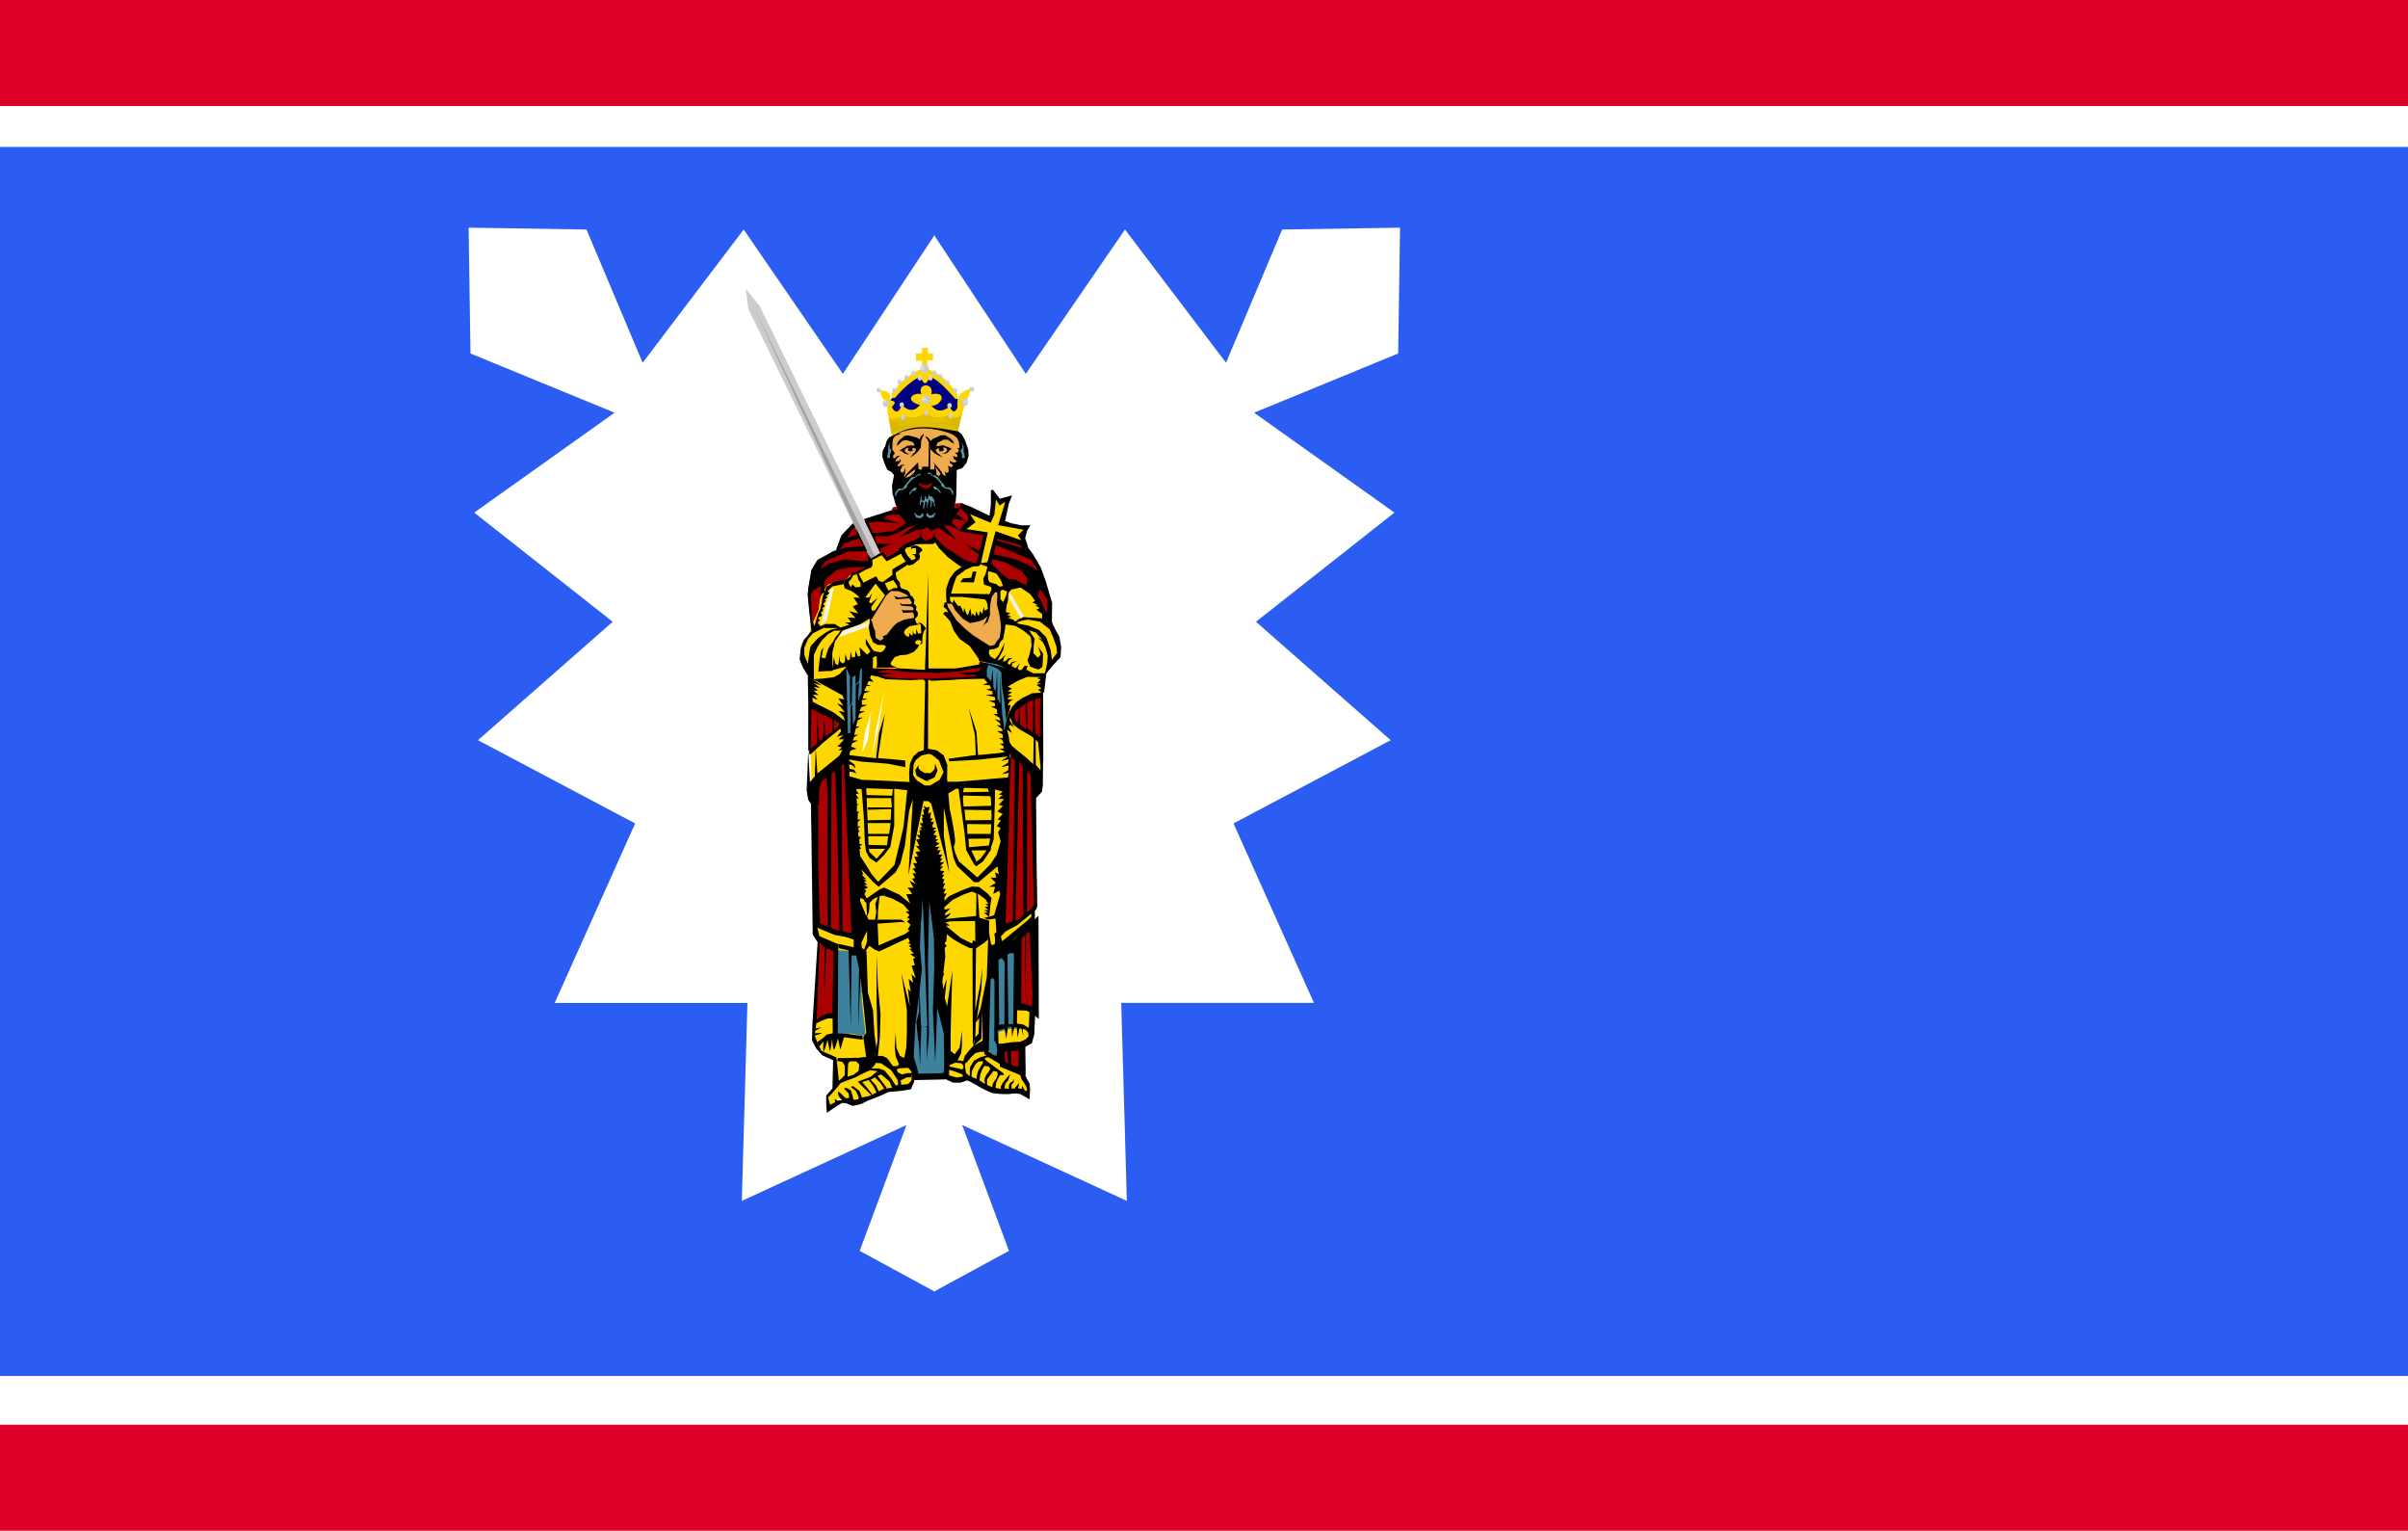 <svg xmlns="http://www.w3.org/2000/svg" xmlns:xlink="http://www.w3.org/1999/xlink" version="1.1" id="svg2" width="2000" height="1271"><defs id="defs6"><filter color-interpolation-filters="sRGB" id="filter3712"><feGaussianBlur result="result1" stdDeviation="5" id="feGaussianBlur3714"/><feComposite in="result1" k2="2" operator="arithmetic" in2="result1" id="feComposite3716"/></filter><filter color-interpolation-filters="sRGB" id="filter3718"><feGaussianBlur result="result1" stdDeviation="5" id="feGaussianBlur3720"/><feComposite in="result1" k2="2" operator="arithmetic" in2="result1" id="feComposite3722"/></filter><filter color-interpolation-filters="sRGB" id="filter4170"><feGaussianBlur result="result1" stdDeviation="5" id="feGaussianBlur4172"/><feComposite in="result1" k2="2" operator="arithmetic" in2="result1" id="feComposite4174"/></filter><filter color-interpolation-filters="sRGB" id="filter4537"><feGaussianBlur result="result1" stdDeviation="5" id="feGaussianBlur4539"/><feComposite in="result1" k2="2" operator="arithmetic" in2="result1" id="feComposite4541"/></filter><filter id="filter4547-4-7" color-interpolation-filters="sRGB"><feGaussianBlur id="feGaussianBlur4549-0-2" stdDeviation=".227"/></filter><filter id="filter4547-2" color-interpolation-filters="sRGB"><feGaussianBlur id="feGaussianBlur4549-9" stdDeviation=".227"/></filter><filter height="1.518" y="-.259" width="1.518" x="-.259" id="filter4184-4-83-41" color-interpolation-filters="sRGB"><feGaussianBlur id="feGaussianBlur4186-11-51-9" stdDeviation=".496"/></filter><filter height="1.518" y="-.259" width="1.518" x="-.259" id="filter4184-4-8-6" color-interpolation-filters="sRGB"><feGaussianBlur id="feGaussianBlur4186-11-01-9" stdDeviation=".496"/></filter><filter height="1.518" y="-.259" width="1.518" x="-.259" id="filter4184-4-59-8" color-interpolation-filters="sRGB"><feGaussianBlur id="feGaussianBlur4186-11-9-2" stdDeviation=".496"/></filter><filter height="1.518" y="-.259" width="1.518" x="-.259" id="filter4184-4-71-5" color-interpolation-filters="sRGB"><feGaussianBlur id="feGaussianBlur4186-11-77-5" stdDeviation=".496"/></filter><filter height="1.518" y="-.259" width="1.518" x="-.259" id="filter4184-4-75-4" color-interpolation-filters="sRGB"><feGaussianBlur id="feGaussianBlur4186-11-41-9" stdDeviation=".496"/></filter><filter height="1.518" y="-.259" width="1.518" x="-.259" id="filter4184-4-73-1" color-interpolation-filters="sRGB"><feGaussianBlur id="feGaussianBlur4186-11-7-2" stdDeviation=".496"/></filter><filter height="1.518" y="-.259" width="1.518" x="-.259" id="filter4184-4-3-5" color-interpolation-filters="sRGB"><feGaussianBlur id="feGaussianBlur4186-11-61-0" stdDeviation=".496"/></filter><filter height="1.518" y="-.259" width="1.518" x="-.259" id="filter4184-4-1-8" color-interpolation-filters="sRGB"><feGaussianBlur id="feGaussianBlur4186-11-35-3" stdDeviation=".496"/></filter><filter height="1.518" y="-.259" width="1.518" x="-.259" id="filter4184-4-96-9" color-interpolation-filters="sRGB"><feGaussianBlur id="feGaussianBlur4186-11-37-3" stdDeviation=".496"/></filter><filter height="1.518" y="-.259" width="1.518" x="-.259" id="filter4184-4-60-9" color-interpolation-filters="sRGB"><feGaussianBlur id="feGaussianBlur4186-11-6-6" stdDeviation=".496"/></filter><filter height="1.518" y="-.259" width="1.518" x="-.259" id="filter4184-4-61-7" color-interpolation-filters="sRGB"><feGaussianBlur id="feGaussianBlur4186-11-38-99" stdDeviation=".496"/></filter><filter height="1.518" y="-.259" width="1.518" x="-.259" id="filter4184-4-5-7" color-interpolation-filters="sRGB"><feGaussianBlur id="feGaussianBlur4186-11-0-6" stdDeviation=".496"/></filter><filter height="1.518" y="-.259" width="1.518" x="-.259" id="filter4184-4-0-9" color-interpolation-filters="sRGB"><feGaussianBlur id="feGaussianBlur4186-11-2-3" stdDeviation=".496"/></filter><filter height="1.518" y="-.259" width="1.518" x="-.259" id="filter4184-4-6-5" color-interpolation-filters="sRGB"><feGaussianBlur id="feGaussianBlur4186-11-5-7" stdDeviation=".496"/></filter><filter height="1.518" y="-.259" width="1.518" x="-.259" id="filter4184-4-9-66" color-interpolation-filters="sRGB"><feGaussianBlur id="feGaussianBlur4186-11-3-5" stdDeviation=".496"/></filter><filter height="1.518" y="-.259" width="1.518" x="-.259" id="filter4184-4-7-8" color-interpolation-filters="sRGB"><feGaussianBlur id="feGaussianBlur4186-11-4-2" stdDeviation=".496"/></filter><filter height="1.518" y="-.259" width="1.518" x="-.259" id="filter4184-4-54" color-interpolation-filters="sRGB"><feGaussianBlur id="feGaussianBlur4186-11-416" stdDeviation=".496"/></filter><filter height="1.518" y="-.259" width="1.518" x="-.259" id="filter4184-5-1" color-interpolation-filters="sRGB"><feGaussianBlur id="feGaussianBlur4186-43-6" stdDeviation=".496"/></filter><filter height="1.518" y="-.259" width="1.518" x="-.259" id="filter4184-6-3" color-interpolation-filters="sRGB"><feGaussianBlur id="feGaussianBlur4186-18-35" stdDeviation=".496"/></filter><filter height="1.518" y="-.259" width="1.518" x="-.259" id="filter4184-2-5" color-interpolation-filters="sRGB"><feGaussianBlur id="feGaussianBlur4186-1-32" stdDeviation=".496"/></filter><filter height="1.518" y="-.259" width="1.518" x="-.259" id="filter4184-1-8" color-interpolation-filters="sRGB"><feGaussianBlur id="feGaussianBlur4186-4-2" stdDeviation=".496"/></filter><filter color-interpolation-filters="sRGB" id="filter3712-3"><feGaussianBlur result="result1" stdDeviation="5" id="feGaussianBlur3714-9"/><feComposite in="result1" k2="2" operator="arithmetic" in2="result1" id="feComposite3716-4"/></filter><filter color-interpolation-filters="sRGB" id="filter3718-2"><feGaussianBlur result="result1" stdDeviation="5" id="feGaussianBlur3720-6"/><feComposite in="result1" k2="2" operator="arithmetic" in2="result1" id="feComposite3722-9"/></filter><filter color-interpolation-filters="sRGB" id="filter4170-6"><feGaussianBlur result="result1" stdDeviation="5" id="feGaussianBlur4172-0"/><feComposite in="result1" k2="2" operator="arithmetic" in2="result1" id="feComposite4174-0"/></filter><filter color-interpolation-filters="sRGB" id="filter4537-0"><feGaussianBlur result="result1" stdDeviation="5" id="feGaussianBlur4539-7"/><feComposite in="result1" k2="2" operator="arithmetic" in2="result1" id="feComposite4541-2"/></filter><linearGradient id="linearGradient2893"><stop id="stop2895" offset="0" style="stop-color:#fff;stop-opacity:.314"/><stop style="stop-color:#fff;stop-opacity:.251" offset=".19" id="stop2897"/><stop id="stop2901" offset=".6" style="stop-color:#6b6b6b;stop-opacity:.125"/><stop id="stop2899" offset="1" style="stop-color:#000;stop-opacity:.125"/></linearGradient><linearGradient gradientTransform="translate(138.593 64.347)" gradientUnits="userSpaceOnUse" y2="291.355" x2="-332.845" y1="291.355" x1="-443.558" id="linearGradient4770-4" xlink:href="#linearGradient4764-6"/><linearGradient id="linearGradient4764-6"><stop id="stop4766-0" offset="0" style="stop-color:#fff;stop-opacity:1"/><stop id="stop4768-6" offset="1" style="stop-color:#fff;stop-opacity:0"/></linearGradient><linearGradient gradientTransform="matrix(-.961 0 0 .966 93.812 -71.364)" gradientUnits="userSpaceOnUse" y2="229.13" x2="-428.305" y1="229.13" x1="-539.017" id="linearGradient4816-5" xlink:href="#linearGradient4810-3"/><linearGradient id="linearGradient4810-3"><stop id="stop4812-6" offset="0" style="stop-color:#000;stop-opacity:1"/><stop id="stop4814-1" offset="1" style="stop-color:#000;stop-opacity:0"/></linearGradient><linearGradient gradientTransform="matrix(.961 0 0 .966 244.368 -157.582)" gradientUnits="userSpaceOnUse" y2="291.355" x2="-332.845" y1="291.355" x1="-443.558" id="linearGradient4770-8" xlink:href="#linearGradient4764-6"/><style id="style883" type="text/css">.str0{stroke:#000;stroke-width:.5}.str1,.str2{stroke:#000;stroke-width:.353}.str2{stroke-width:.5}.str3,.str4{stroke:#000;stroke-width:.2}.str4{stroke-width:.176}.fil2{fill:none}.fil3{fill:#000}.fil1{fill:#fc0}.fil0{fill:#0762bc}.st0{fill:#fff;stroke:#000;stroke-width:6}</style></defs><path style="opacity:1;fill:#df002a;fill-opacity:1;fill-rule:evenodd;stroke:none;stroke-opacity:0" id="rect884" d="M0 0h2000v1271H0z"/><path style="opacity:1;fill:#fff;fill-opacity:1;fill-rule:evenodd;stroke:none;stroke-width:.928;stroke-opacity:0" id="rect886" d="M0 88.028h2000v1094.944H0z"/><path style="display:inline;fill:#2b5df2;fill-opacity:1;fill-rule:evenodd;stroke:none;stroke-width:4.896;stroke-linecap:butt;stroke-linejoin:miter;stroke-miterlimit:4;stroke-dasharray:none;stroke-opacity:1" id="rect4264-0" d="M0 122.001h2000v1020.478H0V122.001z"/><g id="g1406" transform="matrix(4.016 0 0 3.991 298.007 121.233)"><path id="path3799" d="M119.073 18.53 100.111 47.4 79.6 17.374 58.702 45.09l-11.61-27.715-24.38-.385.386 26.175 29.799 12.318-29.025 20.785 28.638 22.71-27.864 24.636 32.508 17.321-16.64 37.338h39.86l-1.161 41.187 34.055-15.782-9.675 26.175 15.48 8.468z" style="fill:#fff;stroke:none;stroke-width:1.045px;stroke-linecap:butt;stroke-linejoin:miter;stroke-opacity:0"/><path id="path3799-4" d="m118.981 18.53 18.963 28.87 20.511-30.025 20.898 27.715 11.61-27.715 24.38-.385-.386 26.175-29.8 12.318 29.026 20.785-28.638 22.71 27.864 24.636-32.508 17.321 16.64 37.338h-39.86l1.161 41.187-34.056-15.782 9.675 26.175-15.48 8.468z" style="fill:#fff;stroke:none;stroke-width:1.045px;stroke-linecap:butt;stroke-linejoin:miter;stroke-opacity:0"/><path id="path4579" d="m109.53 77.166-9.537 5.23-3.406 6.47-2.997 7.845-.273 4.817-1.226 1.239-.68.963v2.203l1.498 3.578v1.79l.681 19.544.136 3.441 2.861 5.506-2.18 22.297.682 2.615-.954 20.37.681 2.478 2.316 1.514 1.499.413.409 5.092-1.908 3.028.136 2.753 1.772-2.064 2.316.137 1.907.138 6.403-2.34 4.633-.55.272-1.24.136-1.238h6.676l.273.964 2.18.137h3.27l1.634 1.377 2.861 1.1h6.404l.68.964.41-1.514-1.227-1.652-.136-1.376-.545-5.23 2.18-1.514v-2.202s.545-22.022.545-22.71v-1.377l-.273-27.94 1.772-.551v-16.93l.408-4.542.682-1.514 1.362-1.376 1.09-2.202-.409-2.34-1.09-2.34-.545-5.368-2.452-8.533-1.907-2.478-1.363-2.753.818-1.789-2.725-.138-2.18-.825.954-4.818-1.635.55-1.09-1.788-.273 3.578-.545 1.927-3.542-1.927z" style="fill:gold;fill-opacity:1;stroke:#000;stroke-width:1.045px;stroke-linecap:butt;stroke-linejoin:miter;stroke-opacity:0"/><path id="path4924" d="m93.59 99.945-.477-3.647-.204-4.13.75-3.784 1.975-2.065 2.86-1.72 1.022-1.858 1.295-1.79 1.022-1.72 3.95-1.514 2.657-1.032 1.635-.826.477-.757 14.169-.826 4.768 3.097 1.295.55-3.27-1.238-1.294-.138.545 1.376-.886.62-.954 1.376 3.27.413 1.703.344-1.703 6.538 2.112-.413 1.567-6.056 5.586 2.477 2.111 2.409 1.703 3.716 1.499 4.267.477 1.72.136 5.23-1.499-2.133-.545-2.821-1.703-2.96-1.362-1.1-3.678-1.033-.886-.482-2.248-1.789-1.022-.826-2.588-.55-2.385-.138-4.768-2.684-1.567-1.927-1.362.138-1.635-.138-.068-.55-.545.619-1.499.757h-.817l-.613.688-.137.757-3.338 1.72-1.09-1.513-2.452 1.307.477 1.79-2.589.894-.476.413h-1.09l-.75.757-.545.895H99.04l-1.976.55-.954 1.308-.68 1.514-.341 2.477-.818 1.858-.681 1.583z" style="fill:#a00;stroke:#000;stroke-width:1.045px;stroke-linecap:butt;stroke-linejoin:miter;stroke-opacity:0"/><path id="path4926" d="M107.843 84.657 82.892 33.269l-2.89-3.6.577 4.282 25.24 51.971z" style="fill:#ccc;fill-opacity:1;stroke:#000;stroke-width:1.045px;stroke-linecap:butt;stroke-linejoin:miter;stroke-opacity:0"/><path id="path4928" d="M106.783 85.435 81.446 32.977l24.374 52.945Z" style="fill:#000;fill-opacity:.211;stroke:#000;stroke-width:1.045px;stroke-linecap:butt;stroke-linejoin:miter;stroke-opacity:0"/><path id="path4930" d="m100.47 108.892.34 17.962 1.772-5.988 1.362-5.85 1.295-4.06.885-1.789.068-2.753-3.133.688-2.044.826-.545.964z" style="fill:#3d819d;fill-opacity:1;stroke:#000;stroke-width:1.045px;stroke-linecap:butt;stroke-linejoin:miter;stroke-opacity:0"/><path id="path4932" d="m129.558 107.171-.068 2.822 1.975 3.647 1.294 4.749.886 3.578.545-5.367-.818-3.992.341-4.267-4.155-1.17z" style="fill:#3d819d;fill-opacity:1;stroke:#000;stroke-width:1.045px;stroke-linecap:butt;stroke-linejoin:miter;stroke-opacity:0"/><path id="path4934" d="m93.113 115.705 3.951 1.858 1.635 1.583.75 1.651L97.131 123l-3.746 3.028-.137-6.4z" style="fill:#a00;stroke:#000;stroke-width:1.045px;stroke-linecap:butt;stroke-linejoin:miter;stroke-opacity:0"/><path id="path4936" d="m100.81 127.473-3.95 3.166-1.703 1.307-1.09 5.093.817 25.05 3.61 1.514 4.02.757z" style="fill:#a00;stroke:#000;stroke-width:1.045px;stroke-linecap:butt;stroke-linejoin:miter;stroke-opacity:1"/><path id="path4938" d="m95.157 164.704-.954 17.893 1.43-1.376 2.249-.62 1.226.138-.068-14.452-2.52-.826-1.363-.757z" style="fill:#a00;stroke:#000;stroke-width:1.045px;stroke-linecap:butt;stroke-linejoin:miter;stroke-opacity:0"/><path id="path4940" d="m136.574 164.566-.136 14.728 2.18.068 1.498 1.17-.068-19.2-3.474 3.234z" style="fill:#a00;fill-opacity:1;stroke:#000;stroke-width:1.045px;stroke-linecap:butt;stroke-linejoin:miter;stroke-opacity:1"/><path id="path4942" d="m133.032 187.896.068 3.303 3.678 1.514h.613l-.068-5.092-2.111.137z" style="fill:#a00;fill-opacity:1;stroke:#000;stroke-width:1.045px;stroke-linecap:butt;stroke-linejoin:miter;stroke-opacity:1"/><path id="path4944" d="m117.16 153.349-1.295 3.51-.34 9.978.409 4.405-.614 5.505-.749 6.056-.34 6.745.68 2.202.41 1.79 6.062-.139.477-3.303v-3.303l-.886-6.4-.817-6.607.613-5.161-.477-6.263-.953-6.262z" style="fill:#3d819d;fill-opacity:1;stroke:#000;stroke-width:1.045px;stroke-linecap:butt;stroke-linejoin:miter;stroke-opacity:1"/><path id="path4946" d="m99.04 167.32-.137 17.41 2.793-.068 2.385.412h.749s-1.022-8.464-.818-8.877c.205-.413-.749-8.671-.749-8.671z" style="fill:#3d819d;fill-opacity:1;stroke:#000;stroke-width:1.045px;stroke-linecap:butt;stroke-linejoin:miter;stroke-opacity:0"/><path id="path4948" d="m135.893 165.461-4.496 3.647-1.908 10.805-.204 6.675 2.044 3.166 1.022.207v-5.644l2.043-.619 1.771-.069-.272-18.168z" style="fill:#3d819d;fill-opacity:1;stroke:#000;stroke-width:1.045px;stroke-linecap:butt;stroke-linejoin:miter;stroke-opacity:0"/><path id="path4950" d="m105.852 98.26 2.963-4.44.647-.963.783-.275 1.567.034 1.465.585.579.723.374.516.239 1.1.34.62.035.895.136.723-.239.722-2.01-.103-1.09.963-2.315 2.615-.613.207-.17.447-.546.448-.92.034s-.85-1.032-.85-1.17c0-.138-.375-3.75-.375-3.682z" style="fill:#f0ab4f;fill-opacity:1;stroke:#000;stroke-width:1.045px;stroke-linecap:butt;stroke-linejoin:miter;stroke-opacity:0"/><path id="path4952" d="m122.746 95.266 2.588 2.856 1.567.481 1.84-.688 1.157-.826.375-.688.136-1.961.613-1.48 1.158-.86.068.55.205 3.58.306 1.272.205 2.306.136 1.755-1.26 2.511-2.18.413-4.19-2.924-3.133-3.51-.409-1.583-.647-.93s.102-.343.272-.412c.17-.069.852-.069.852-.069l.34.207z" style="fill:#f0ab4f;fill-opacity:1;stroke:#000;stroke-width:1.045px;stroke-linecap:butt;stroke-linejoin:miter;stroke-opacity:0"/><path id="path4954" d="m106.157 108.63 4.094.054 7.948.48 6.117-.214 4.576-.692.29 2.237-7.081.585-12.428-.213-3.468-.905-.048-1.331z" style="fill:#a00;stroke:#000;stroke-width:1.045px;stroke-linecap:butt;stroke-linejoin:miter;stroke-opacity:0"/><path id="path4956" d="m104.856 102.516 1.3 2.141.723.779.338.681-.867.243-.049 2.385 3.95.097-2.36.39-.867.194 3.709.39-2.794.243.578.292 2.794.389 5.876.195-3.082.194-5.106-.194-1.638-.536-1.397-.292-.24.584.77.779-1.06-.146-.337.73.915.243-1.011.049-.482 1.022 1.253.097-1.253.39-.337 1.021 1.06.243-1.205.146v.974l1.157.048-1.301.487-.337.827 1.156-.048-1.204.583-.241.779h.963l-1.06.584-.337 1.217.77.146-.818.292-.337 1.362.819-.049-.82.487-.288.73h1.108l-1.253.584-.192.681 1.108.438-1.253.39-.289.973-.337.681-5.732 4.331-.145 4.623-.048.876-1.493-.195-.722-1.12-.29-1.897.338-8.224.337 6.472 1.011-1.119.193-5.937.337 5.304 4.528-3.698.674-1.216-.867.145.771-.68s-1.108-.147-.915-.244c.193-.097 1.349-1.411 1.349-1.411H99.22l1.06-.925-1.398.39.867-1.168-.578-1.655-.867-.827-.048 2.336 1.108-1.022.29.584-3.614 2.968-2.552 2.384h-.338v-1.021l1.686-1.12-.048-6.861.434 6.472.818-.779.193-4.769.29 4.429 1.444-1.022-.048-2.482-1.108-.779-.963-.243-1.156-.73-1.06-.486-.193 8.418-.481.34v-9.878l-.097-5.693 2.89 1.898-1.637-.438 1.3.973-1.349-.195.916.779h-.916l1.06.925-1.204-.146 1.011 1.119-1.156-.438.145.876 2.601 1.314 1.686.876 1.927 1.46.385.291-.289-.973-1.012-1.12 1.301.293-.915-1.12-.723-.73 1.349.487-1.06-1.508 1.205.194-.338-.827-6.069-3.358 2.023-.146 2.264-.291 1.156-.633.578-.633.434-.389.385-.487.337 13.87.53-.147v-5.353l.385-.632.145 4.428.53-1.411.048-6.959.674-.584-.192 3.99.722-1.946.097-5.012-.434.486-.193 2.19-.722.73v-1.946l-.674.486-.097 5.304-.385.633v-6.131l-.867-2.044-3.228.876v-.682h.482l.29-2.14.288 1.313.53.34.145-.389.24-1.703.049 1.265.578.487.433-.34.096-1.655.482 1.362.482-.243.144-1.606.29 1.217.626-.097.096-1.363.482 1.265.53-.194-.193-1.752 1.59 1.557.674-.681-.964-1.509v-1.12z" style="fill:#000;stroke:#000;stroke-width:1.045px;stroke-linecap:butt;stroke-linejoin:miter;stroke-opacity:0"/><path id="path4958" d="m95.098 131.7-.136 5.712-1.43-.55.34 27.183 1.022 1.583-1.09 17.205-.068 3.234.885 1.72 1.227 1.377 2.248 1.032-.137 5.85-1.294 1.514v1.79l.136 1.789 1.295-.895.953-.62.886-.55.885.069 1.295.55s1.566-.275 1.975-.481c.409-.207 1.294-.689 1.771-.826.477-.138 2.044-.826 2.044-.826l1.703-.757 2.384-.207 2.18-.344.681-1.582.136-1.79-.204-1.583-.477-1.789.137-7.088.885-3.785.477-3.166v-5.299l-.068-4.267.613-5.23.204-4.06.273 5.023.477 14.108.272 7.433h-1.294l-.409-9.29v6.262l-.545 2.064.204 2.409.341 2.546.204 4.405.137-5.093.136-3.372 1.158.206-.068 6.882.477-5.161-.205-15.278.273-12.663.954 7.64.068 6.124-.273 9.084.477 10.805.409-11.493 1.362 5.3.136 9.22-.408-.618-5.79.068-.069 1.101 6.335-.137.886-.344v-2.615l1.567-.62.953-1.927.137-1.514v-3.165l-.477 3.578-1.022 1.377-.886-.757.137-7.502.272-9.153-1.09 7.433-.477-1.72.41-4.061-.955 2.89-.272-2.34.75-1.651-.75.275.34-3.922.41-.138-.41-.275.546-.551-.341-.413.681-.688-.477-.482.409-.55.068-1.377 1.226.964 1.84 1.1 1.703.827h1.225l.069-1.308-1.022.275-2.18-1.1-3.065-2.547h.885l-.953-.62.953-.275 5.177-.068.069 5.78 1.907-1.307.817-.757.137-3.785-2.044-.62-.34-5.023 1.634 1.238.545.964h-.613l.681.481-.817.138.817.62h-.885l.817.55h-.885l.953.757-.545.207.682-.276.272-2.615.204-1.101-.817-.963-1.771-1.377-1.499-.069-2.18.826-2.52 1.17-1.158 1.17.068 1.239 1.84-1.652 2.383-1.17 1.635-.55.886.413-.068 4.68-6.404.619.818-.689.409-.619-1.227.62v-.482l1.09-1.033-1.226.276v-2.547l.477-.825h-.681l.477-.964h-.613l.476-1.17h-.476l.34-.894h-.545l.477-.895h-.477l.545-.688-.954-.207.682-.826h-.613l.817-.894h-.886l.545-.757h-.476l.476-.826h-.885l.545-.895h-.818l.545-.688h-.953l.953-.757-.817-.275.545-.55h-.613l.34-.758-.68-.206.544-.826h-.681l.681-.55-.885-.207.408-1.101h-.68l.476-.688h-.545l.136-1.308-.613.344.34-1.445-.612.138-.682-.344.341.757h-.409l.205 1.1h-.545l.408.62h-.34l.272 1.101h-.68l.544.895h-.613l.545.55h-.545l.136 1.033h-.681l.681.825-.817.138.681 1.308h-.75l.954 1.1-1.021.138.545.964-.818.069.613 1.307h-.817l.477 1.033-.614.137.75.964h-.75l.545.963-.613.138.682 1.1-1.227-.687.818 1.514s-1.499-.138-1.226 0c.272.137.953 1.307.953 1.307h-1.226l.818 1.927-2.18-1.79-3.202-1.513-.885.344-3.338 2.34.545.55.136 2.822.409-1.032.136-1.859.817-.825.886-.413-.545 1.445.204 1.72-.272 1.72.613-.343v-1.377l.34-3.303.75-.138 1.839.62 2.316 1.239 1.226 1.445h-.75l.818.757-.476.55.544.344-.613.413.75.689-.613 1.1h.476l-.817.758-5.654 2.477-.204-4.542 5.04-.344.682.138-.75-.62h-6.812l-.408-.826-.75-.825.069 3.785.749-.138v2.615l-.954 2.478.75-.689.68-.963 1.023.757 1.021.413 5.995-2.822.34.826-.408.275.681.276-.477.344.681.482-.545.068.886 1.033h-.817l1.09.825-.41.276.341 1.307-.68.07.885 2.614-.886-.826.34 1.79-.953-.826.477 2.753-.613-.757.409 3.785-1.772-7.02 1.158 7.845v4.542l-.136 3.235-.408 2.065-.886-.413-.75-1.72-.136-3.167-.204 3.029.204 1.926.682 1.652-.341.413h-.886l-1.226-1.652-.953-.481h-.954l.409-3.923.136-4.749-.545-5.918-.273-6.4v9.635l.205 8.189-.477 2.615-.409 1.996 1.567.069 2.044 1.376.545.757.885 1.376.136 1.308.613-.413-.136-.826 1.294-.62h.75l.34-.894h-.953l-1.158.275-.818-.412s-.409-.62-.068-.757c.34-.138 2.18-.207 2.18-.207l.681.757v1.858l-.681.757-2.589.276-.953-1.446-1.363-1.651-1.158-.413h-2.043v.344l1.77.206-1.43 1.17-2.656 1.032 2.656 2.684s.34.207.273-.068c-.068-.276-2.044-2.547-2.044-2.547l1.363-.413.953 1.24.75 1.513.408-.344-.613-1.307-1.09-1.17.886-.482 1.09 1.101.953 1.445.41-.344-1.295-1.72-.613-.826.75-.275 1.702 1.445.545 1.307-1.771.276-2.725 1.376-1.703.413-.545-1.377-1.362-1.032-.409.207 1.022.825.613 1.308-.136.413s-1.022.275-1.022-.069c0-.344-.477-1.79-.477-1.79l-1.022-.55-.409.207.954.963.136.964-.749.068-.885-.894-.682-.55.068.894.75.963-.954.07-.545-.345.068.688-1.022.55-.408-1.513 1.77-1.996.818-1.032 2.998-1.17 1.907-.964 1.09-.481 1.022-1.101.545-1.308.204-.688-3.474.378-1.6.241 1.157 1.273-.136 1.308-.988.757-1.294.447.102-2.753.375-.447h1.669l-.205-.757-2.077.069h-1.84l-.204.585 1.124.24.477.723v1.996l-.681.723-.545.447-.511-4.852-3.066-1.342-.749-1.41c-.122-.332-.226-.663-.366-.995a5.254 5.254 0 0 0-.09-.204l-.225-.59c3.24-.959.045-.339.068-.507l.07-.523 1.272-.692-1.213.258.211-1.565.443-11.768.205-4.542 1.055 1.032-.238 12.388.545-12.078.477-.069 1.022.62-.273 12.766-1.022.068-1.328.585-1.226 1.033-.307.722 1.635-.791 1.226-.482 1.09-.034.034 3.097-1.226.275-.817.757-1.124.757.136 1.204 1.124-1.273s-.17 2.34.034 2.099c.204-.24.783-2.443.783-2.443s.477 2.477.545 2.34c.068-.138.41-2.547.41-2.547s.17 2.34.408 2.203c.238-.138.783-2.306.783-2.306l.511 2.34.75-2.58 3.882.516-.068-.792s-2.588-.31-2.725-.378c-.136-.07-2.384-.138-2.384-.138l.102-16.86.034-1.687-3.917-1.686-.476-1.961.238-17.17-.034-7.57.102-5.988z" style="fill:#000;stroke:#000;stroke-width:1.045px;stroke-linecap:butt;stroke-linejoin:miter;stroke-opacity:0"/><path id="path4960" d="m99.124 165.972 3.228.73v-1.606l-1.83-.633-1.735-.34-1.638-.584-1.541-.73-.963-.438-.145-.633 1.204.584 1.205.535.048-27.737-.241-4.526 1.06-1.216-.145 33.82 1.782.34-.433-20.292-.53-14.014 1.397-1.12.193 35.378 1.878.633-1.59-40.342 1.253 2.969 4.094.486 1.3.146.627-5.255 1.204-3.99-.867 5.304-.578 3.893 5.636.486.048 1.412-3.66-.73-5.492-.438-2.505-.438v.243l1.108.779.241.876-.723-.73-.77-.146.289.924.915.195.482.827-.675-.34-.867-.146.097 1.021 2.553.73 2.697.098 6.84.34.048 1.752-2.89-.34v7.688l-.819 4.428-1.349 1.752-1.493 1.46v-.73l1.782-2.092h-3.853s-.193-.828 0-.828 4.239.098 4.239.098l.24-1.898h-4.43v-.487h4.623l.338-2.238h-5.203l.097-.584 5.106-.097.096-2.239-4.817.146v-.487h4.961l-.144-1.946h-5.154v-.633l5.347.146.144-1.362-5.491-.195.482 11.922.144 1.314 1.638 1.558-.145.68-1.445-.972-.722-1.363-.241-1.752-.241-5.79-.434-5.45h-1.011l-.096.34.53.632-.627.098.626 1.022-.433-.195.048 1.265.434.049-.434.195v1.313h.482l-.29.438-.047 1.217.674-.049-.626.487-.048.973h.626l-.482.34.048.585h.29l-.386.34.096.925h.53l-.385.584.048.876.578.048-.53.438.29.536-.338.048.144 1.46s1.975 3.017 2.072 3.31c.096.291 1.637 2.043 1.637 2.043l3.372-3.504 1.879-7.932.819-8.224.096-1.119h.578l1.397 1.07 1.252 2.823-3.13 15.475.914-15.767-.77 2.385-.867 7.202-.964 3.893-1.011 1.752-3.468 2.968-1.06-.925-2.553-2.725.482 1.12h-.386l.964.924h-.626l.77.438-.626.097.674.682-.674.048.867.487-.77.39.385.291-.386.73.578 1.022-.578.146-.626-.34h-.24v.632l1.01 2.482.53 3.455-.53 1.07-.77 1.606.097 1.12.963.68.289 8.614 1.06 3.698.289 4.867.433 3.309-.481 1.751-1.59.244-.674-4.672.626-.778-.77-7.738-.434-3.941-.482 10.9.193-12.604-.578-2.773h-.964l-.192 14.696-.434-15.767-2.023-.438-.145-.924z" style="fill:#000;stroke:#000;stroke-width:1.045px;stroke-linecap:butt;stroke-linejoin:miter;stroke-opacity:0"/><path id="path4963" d="m134.735 126.165-1.226 36.887 2.248-1.17 3.133-2.34 1.43-1.445-.68-27.458-2.59-2.753z" style="fill:#a00;fill-opacity:1;stroke:#000;stroke-width:1.045px;stroke-linecap:butt;stroke-linejoin:miter;stroke-opacity:0"/><path id="path4965" d="m140.934 113.847-2.18.688-1.499.757-1.567 1.376-.613 1.446.75 1.995 1.09.895 1.294.413 1.771.757 1.43 1.652z" style="fill:#a00;fill-opacity:1;stroke:#000;stroke-width:1.045px;stroke-linecap:butt;stroke-linejoin:miter;stroke-opacity:0"/><path id="path4967" d="m121.043 193.505.715 1.066 1.6.757h1.5c.204 0 1.396-.481 1.396-.481l.783.344 2.112 1.204s2.01 1.067 2.316 1.101c.307.035 1.737.207 1.975.207h1.431s1.022-.104 1.158-.138c.136-.034 1.226.138 1.226.138l1.942 1.1.034-1.754v-1.48l-.682-1.17-.749-1.789-.102-4.439 1.941-1.032.511-1.79.205-4.61-.034-13.695-.102-5.953-2.93 2.96h.716l.204.687.17 13.317.068-14.005.545-.654.239 1.205.579 12.422-.17 2.615-1.227-.654-1.737-.275.068-14.005-.749.757-.204 17.893.749-.31.068-3.337 1.43.31 1.125.653-.137 3.269-1.192-.723-1.192-.172-1.294.103h-.545l-.204-14.52.613-.276.885.104-.136-3.028 4.292-4.233v-2.959l-.818.86.136 1.686-.579.585-5.483 4.542-.273-.998.988-1.032-1.022.62.136-1.102-1.43.93.136 1.1v.964l-.477.344-.374-.275-.307-1.824-.51-3.82-.069 3.545.307 1.273-.273 7.708-1.294 6.538-.784 2.202s.75-5.403.852-5.575c.102-.172.306-5.127.306-5.127l-.374 3.097-.716 3.82-.374 2.03.17-14.28-.681-.379-.068 1.102.068 20.886.51-1.858.103-2.994.715-.929-.136 3.27-.715.79-.34 1.756 1.634-1.48.204-5.746.069 6.124-1.976 1.102-.817.929-.92 1.135-.34 1.204s.544.448.647.276c.102-.172.92-1.101.92-1.101l.953-.964 1.124-.275.885.034.784.035.204-8.844.17-6.193.41-.448.408.55-.034 9.567.75-.172.238-.516-.137-13.11s.545-.413.682-.379c.136.034.579.826.579.826l-.035 12.972-1.158.035-.92.344-.067.722.272.448.613-.31 1.295-.379.34 2.134.375-2.512.75.034.067 2.1.477-2.03h.511l.17 2.167.375-1.927.409.069.408 1.514-.17-1.514.613.206.511.55s.204.655.102.827c-.102.172-.647.653-.647.653s-.988.482-1.124.482c-.136 0-1.6.069-1.6.069l-1.976.31s-.886.069-.886-.07c0-.137-.17-2.993-.17-2.993l-.647.172-.034 2.237.477.757.034.791 2.043-.068.443 3.853.613.104-.204-3.717s.783-.447.953-.447c.17 0 .75.275.75.447 0 .173-.136 3.786-.136 3.786l-1.022-.276-2.316-.998-.375-2.856-.647-.034-.034 1.17-.17.722-.716-.31-.681-.515-.75-.035-.34.035.034.447.443.24-.477.173-.783.206-1.329.723-.851 1.445v.86l-.068 1.308.374.138s.102-1.583.17-1.72c.069-.139.477-.861.58-1.102.102-.24.749-.757.749-.757l.851-.069.035.413-.511.792-.511.929-.205.825-.136.86.409.482.272-.447.17-1.17.443-1.101s.375-.62.511-.62c.137 0 .852.207.852.207l.238.413s-.204.482-.34.62c-.137.137-.477.688-.477.688s-.375.688-.375.929c0 .24.136 1.032.136 1.032s.375.24.375.103 0-.963.034-1.135c.034-.172.75-1.033.75-1.033l.51-.722.75.069.204.55-.307.93s-.476.584-.544.756c-.069.172-.273.482-.273.654v.791l.58.172s.067-.378.067-.653c0-.276.239-1.17.239-1.17l.51-.964.239-.31.75.035-.103-.413-1.158-.826-2.18-1.617s-.681-.516-.545-.654c.136-.137.784-.24.784-.24l2.554 1.513 1.976.998 1.294.585.75.62.272.86.851 1.273.307.895-.239.378-.51-.585-.205-.585-.238.654-.716-.172.17-.482v-.654l-.238.448-.34.378-.239.379-.681.034v-.826l.443-.447.068-.757-.34.62-.443.171-.273.585v.689l-.954-.07.239-1.032.647-.791.34-1.204-.851.998-.681.825-.409.826v.482l-1.669-.31-1.635-.757-1.328-.86-2.01-.86-.545-.516-.17-1.033-.034-.825v-.482l-.817-.241-1.295-.103-.783-.654-.681.138.477.791 1.362.275 1.124.138.34.757-.306.482-1.294-.31-1.295-.275h-.476l-.103.344.443.31.954.275.817.31.954.378.17.447-1.328.207-1.533-.448-.613-.413-.374-.24-.545.344z" style="fill:none;stroke:#000;stroke-width:1.045px;stroke-linecap:butt;stroke-linejoin:miter;stroke-opacity:0"/><path id="path4969" d="M116.802 136.288h1.012l.578.584 3.757 14.404-1.156-7.738v-5.936l2.023 10.56.674 1.605 3.517 3.358.963.048 3.902-3.309.289 1.655-.771-.438.24 1.12h-1.155l1.06 1.118-1.35.779 1.205.049-.385 1.46 1.252-.682.193.73-1.253 4.38-2.167.584 1.06.292 1.396-.195.241 3.893 2.023-1.314s1.83-1.022 2.071-1.119c.241-.097 2.457-1.995 2.457-1.995l1.397-1.12.385-.583-.192-22.823 1.204-1.314.192-1.265.049-5.45-.53 2.238-.964-1.12-.048-5.887-.385-.34-.097 6.082-1.348-1.265-2.216-1.8-.819-.73-.337 1.119.193 1.41.722.487-.433 33.675.53-.438.818-33.042.675 1.022.192 31.387.723-.73.048-29.49.674.439.049 1.168.674 26.52-3.372 2.677-2.505.779.675-18.979.24-11.192.193-3.893-.578-1.752-2.023.34-4.19.39-.338-4.866-1.59-4.915 1.301 5.742.145 4.04-5.636.778.193.535 5.925-.34 6.261-.682-1.54.973 1.637-.389-.193.73-1.397.925 1.59-.341-.145.973-1.348.827 1.541-.292-.289.974-10.26.876h-2.36v2.676l1.927-1.216h.53l1.252 9.294.337 3.455 1.59 2.92.481.486 1.397-1.021 1.734-2.58h-.77l-1.397 1.898s-1.012.876-.964.682c.048-.195-1.011-2.288-1.011-2.288l4.046-.048v-1.022l-4.528.39-.096-1.753 4.576-.048v-.974h-4.817l-.048-2.044 5.105.05-.096-.877-5.347.049-.192-2.19 5.443.097.192-.924-5.828.146s-.289-2.336 0-2.288c.289.05 5.828.146 5.828.146l-.289-.924-5.635.097s.048-.924.24-.924c.193 0 4.865.146 4.865.146l.627 1.995.144 3.65-.192 4.282-.434 2.287-.337 1.07.722-.68.675-1.996.24-7.494.049-2.92 1.59.438-.82.681h.82l-.964.876h1.252l-1.108 1.217.867.195-1.156 1.167 1.108.536-1.06 1.119.675.243-.867 1.168.819.39-.53.875.53 1.898-.82 2.774-1.3 1.995-2.697 2.725-3.805-3.309s-1.445-2.822-.916-3.503c.53-.682-1.011-7.494-1.011-7.494l-.53-6.278.048-2.822-.77-1.995-1.397-1.022-1.83-.341.047-14.599h-1.252l.626.536-.289 14.355.048.438 1.638.535 1.445 1.168.964 2.433-.82 1.606-1.878 1.12-.482-1.023 1.301-.584.626-1.46-.481-1.41-.145 1.167-.77.779h-1.253l-1.012-.633-.337-.486.145-.584-.337.438-.434.68.29 1.169 1.878 1.022h.53l.53.973h-1.253l-1.638-1.07-.77-1.071s.096-1.8.096-2.044c0-.243.482-1.12.482-1.12l1.156-.924 1.878-.438-1.445-.681-1.108.39-1.06.973-.626 1.41-.192 1.899.048 1.703.915 2.14 2.023 2.093z" style="fill:#000;stroke:#000;stroke-width:1.045px;stroke-linecap:butt;stroke-linejoin:miter;stroke-opacity:0"/><path id="path4971" d="m109.866 108.988 3.709.438 6.165.195s3.758-.292 3.95-.292c.193 0 3.324-.584 3.324-.584l1.686-.195-.386.584-.818.34-3.469.098 1.83.438h1.831l-.144.39-4.528.194-5.491.243.867.438 6.262-.34 4.624-.098.77.827-.963.438 1.397.098.289.632-1.06.292 1.205.244.24.68-1.493.196 1.879.389.096.681-1.349.097 1.253.487.048.633-.819.097 1.156.535.145 1.022h-.867l1.348.779.097.584-1.156-.34 1.156.924.096.438-.819-.098 1.156.828.048.438h-1.156l1.156.68.097.73h-.867l.722.39.29.779h-.868l.723.438.192.584-.915.097 1.012.486.048.584.915.779.386-1.265.337-.973-.626-1.022-.193-1.363-.337-1.216 1.06.68-.723-1.362.337-.34.77.486-.866-1.362.096-.73.53 1.46 1.3 1.022 2.36 1.362.82.633.77.778.578 6.132.482-2.336-.048-14.453-.482.195-.144 3.406v5.986l-1.012-.974-.048-7.104-.337.146-.097 6.861-1.06-.681-.144-5.499-.337.779.193 4.866-1.3-1.022-.097-3.796-.434 3.553-.578-.925.048-1.557 2.698-1.995 2.505-.876h.578l-.145-1.07-2.071.145-2.168 1.07-1.156.828-.867 1.022-.53 1.022-.578 1.606-.433 2.238-.482-3.65-.385-7.98v6.083l-.578-1.217-.048-5.79-.29 4.428-.481-.828-.145-3.844-.337 2.53-.867-1.021-.048-1.363.385-1.07 1.879.827.77.778.097 2.628.578 3.796.337 3.503.578-1.8.337-1.363-.674.049.53-.779.626-.438h-1.204l.385-.486.675-.195-.964-.243.915-.536-.915-.243.915-.535-.915-.39 2.168-1.265 1.878-.778 2.89.048-.915.244.82.243-.772.827h1.012l-1.108.292 1.012.779-.723.243 1.06.779.24-.438.434-3.796-2.65.049-1.492-.779.289-.778h-.627l-.674.875-.578-.048-.193-.39.482-1.07-.867 1.12-.819-.39.048-.584.964-.535-1.012.243-.481.584-.434-.39.385-.68.723-.293-.867-.048-.674.632-.482.049.144-.681.53-.828-1.108 1.022-1.011.438-1.349-1.022h-2.12l-.096.974 3.71.68 2.022.828-5.539-1.411-.144.633-4.77.827h-5.683l-.048-19.806-.675 20.098-5.828-.34-1.397.34z" style="fill:#000;stroke:#000;stroke-width:1.045px;stroke-linecap:butt;stroke-linejoin:miter;stroke-opacity:0"/><path id="path4973" d="m128.314 106.847-1.926-2.774-2.168-1.557-1.156-1.655-.77-1.995-.723-.827-.723-.73.386-.438.674.146-.385-.681s-.723-.438-.578-.633c.144-.194.192-.681.192-.681l.626-.146-.096.39.193.68.722 1.12 1.012 1.606 1.734 1.703 1.638 1.362 2.119 1.363 1.445.924.963-.243.482-.778.915-1.12-.24 1.314-.338 1.022-.722.39-1.204.194-.097.681.29.682.963.584.819-.925 1.204-2.482-.29 1.46-1.252 2.385z" style="fill:#000;stroke:#000;stroke-width:1.045px;stroke-linecap:butt;stroke-linejoin:miter;stroke-opacity:0"/><path id="path4975" d="m121.57 95.168 1.109.097.674 1.314 1.541 1.752 1.542.925 1.734-.341s.867-.292 1.06-.438c.192-.146.818-.633.818-.633l-.481 1.217-.482.681.963-.73.482-1.411v-1.363l.145-1.362.24-1.07.675-.974h.433l.049.584-.097 1.947.337 1.265.29 1.557.192 1.557v.779l-.24 1.8-.434 1.363 1.156-1.12.337-1.946.145-1.07s1.83.194 2.119.34c.289.146 1.493.827 1.878 1.168.386.34 1.253.925 1.253 1.265 0 .34.144 1.557.144 1.557l-.481 2.044-.386 1.12.578 1.265s1.494.584 1.686.584c.193 0 .82-.536.82-.536l.096-1.167.048-1.606-1.012-1.46.53 1.703-.578.633-.915-.925.048-1.606.193-1.411-1.156-1.752 1.348.438 1.397 1.509-.915-.438.963.876.578 1.07.482 1.8-.096 1.51-.337 1.508-.29 1.314.868-1.168 1.011-1.217 1.493-1.606.145-2.092-.385-2.19-.867-1.557-.675-1.46.048-4.04-1.3-4.427-1.06-2.92-1.638-2.823-1.252-1.654-1.541-.73.578 1.168-5.732-1.752-.049.973 3.372 1.412 4.287 1.8s1.493 2.19 1.3 2.19c-.192 0-1.83-1.12-1.83-1.12l-3.034-1.265-4.48-.973-.24.973 3.082.779 3.18 1.8 1.252 1.412-.193 1.216.096.73 2.072 2.044.24-.535.386-1.12 1.541 2.19-.096 1.752-.145 1.022-1.3-3.017-.53-.584-1.156-1.557-1.59-.827-1.782-.974-1.686-.194.626 2.287 2.12-.438 2.023 1.411.963 1.363s-.674.34-.53.34c.145 0 1.156.584 1.156.584l-.674.049 1.06.486-.771.341 1.204.925v.924l-1.108-.097-3.083-.195-1.107.779-.53.535s1.108-.34 1.3-.438c.193-.097 1.349-.34 1.542-.34.192 0 2.553.438 2.553.438l1.975 1.557.626 1.411.77 2.092.145 1.46-1.06 1.412-.24-1.947-.916-2.725-1.541-1.557-2.264-.925-1.927-.34-1.156-.876-1.108-.39.77-.194-.866-.438.722-.244-1.011-.34.193-1.411.24-.925s.049-1.217.097-1.46c.048-.243.77-1.07.77-1.07l-1.011-.536-1.108.049.048.681 1.06.438-.289 1.07-.53 1.12-.578-.584V92.54l.626-.292-.289-.632h-.626l-.626-.487-1.252-.34-.338-.487s-.192-1.8.049-1.8c.24 0 1.54.34 1.685.534.145.195.867 1.314.867 1.314l.482 1.314 1.686.049-.77-1.703-1.35-1.168-2.022-1.947 1.252-5.207 4.961 1.46 1.397.244-.626-1.8.433-1.607.675-1.07h-1.927l-2.071-.438-1.253-.438.771-3.601.675-1.752-2.553.681-1.397-1.849-.434.097v3.066l-.289 2.238-4.142-1.995-1.783-.632-.24 1.022 1.493 1.265.385 1.168-1.445 1.411-.53.973 5.058.876-.867 3.212-1.83-.925-1.156-.632 1.926 1.654.964.633-.627 2.14.964-.048 1.493-6.666-4.431-.682 1.878-1.411-1.156-1.703 4.287 1.8.77-1.703.338-3.163.722 1.265 1.205-.73-1.494 4.818 5.25.973-1.155 1.168.722 1.022-5.346-1.898L130 86.603l-1.445.195.24.292 1.205.438-.386 1.557-.481.925.144 1.216 1.445.487.145.486-.434 1.022h-1.397l-2.504-.097h-4.047l.53-1.85s.53-1.702.723-1.8c.192-.097 1.734-1.313 1.734-1.313l1.541-.682 1.3-.097.145-.487-1.541-.243-1.734-.633-3.998-2.627-1.879-1.8-.385-.974v1.362l1.011 1.606 1.927 1.995 2.168 1.606.626.39-1.397.973s-1.108 1.508-1.156 1.703c-.048.195-.626 1.898-.626 1.898v1.752l.096-.098h3.083c.193 0 4.913.536 4.913.536l.434.876.096 1.119-.674.292-.145-.779-.337 1.46-.482-.584-.24 1.12-.53-1.071-.241 1.119-.482-.681-.24.632-.242-1.703-.481 1.46-.337-.292-.482-1.265-.097 1.07-.674-1.508-.433.146-.627-.827-.337-.536-.192.73-.482-.438-.145-1.07h-.722l.096 1.557z" style="fill:#000;stroke:#000;stroke-width:1.045px;stroke-linecap:butt;stroke-linejoin:miter;stroke-opacity:0"/><path id="path4977" d="m124.413 90.74 2.794.048.53-2.238h-.771l-.29 1.265-1.733.146-.53.779z" style="fill:#000;stroke:#000;stroke-width:1.045px;stroke-linecap:butt;stroke-linejoin:miter;stroke-opacity:0"/><path id="path4979" d="m105.72 98.44-.241 1.702.24 1.606.627 1.509 1.012.535h1.204l.481.34-.481.828-.626.39-1.445-.293.626 1.07.048 1.801-.145.584h4.384l-1.204-.438-.241-.486.867-1.265 1.156-.39s1.204-.048 1.493-.146c.289-.097 1.349-.584 1.349-.584l.77-.827.29-.633-.675-.097-.193-.438.386-.39h.674l.29.293-.194.39-.144.242.482-.243.048-.584v-.681l.096-.535.241-.828.385-.486-.385-.584-.626-.584h-.723l.675.39.048.68.048 1.07-.626.098-.434-1.022v1.168l-.53-.194-.144-.682-.048 1.07h-.29l-.433-.534v.876l-.578-.195s-.481-.535-.481-.73c0-.195.337-.681.337-.681l.819-.633 1.878-.34-.53-.39-.24-.778.578-.633v-.779l-.386-.438.145-.632-.193-.34-.385-.342.144-.73-.385-.73-.434-.291-.24-.633-.53-.487s-.53-.097-.82-.243c-.288-.146-.577-.195-.577-.195l-1.3.05-1.157.583-3.998 5.937h.578l3.035-5.012.963-.876h1.59l1.445.632.578.487-2.12.195-.819-.341.386.73 2.745-.195.53.876-.192.34h-1.83l-.53-.291.385.584 2.215.194.338.487-.241.292h-1.975l-.29-.146.29.681 2.071-.097.193.584v.584l-.434.049-1.637.291-1.445.682s-.868.778-1.012 1.022c-.145.243-1.108 1.41-1.108 1.41l-.867.39.24.39-.673.486s-1.012-.487-1.012-.681c0-.195-.096-1.314-.096-1.314s-.434-.973-.434-1.168c0-.195-.289-1.022-.289-1.022l-.337-.292z" style="fill:#000;stroke:#000;stroke-width:1.045px;stroke-linecap:butt;stroke-linejoin:miter;stroke-opacity:0"/><path id="path4981" d="m97.968 109.183-2.938.146.289-2.58.289-1.751.482-.682-.386 2.142.771.097.578-1.898s.674-1.168.867-1.314c.193-.146.674-1.314.915-1.46.241-.146.82-1.07.82-1.07h-1.301l-1.3.73-1.301 1.314-.868 1.313-.77 1.704v5.352l-1.012-.68-1.204-1.947s-.819-1.8-.722-2.044c.096-.243.144-1.947.289-2.19.144-.243.385-1.557.818-1.898.434-.34.964-1.265 1.156-1.411.193-.146.964-.633 1.35-.827.384-.195 1.733-.779 1.733-.779h1.927l1.3.827h-3.66l-2.12 1.071s-1.011 1.12-1.108 1.314c-.096.195-.722 1.703-.722 1.703v1.509l.722 1.849s.193-1.557.241-1.8c.048-.244.193-1.801.482-2.045.289-.243 1.445-1.557 1.445-1.557l1.59-1.119 1.06-.584 1.974-.438 1.879-.632-1.06-.341 1.349-.146-.723-.973 1.638.097-1.3-1.411 1.878.486-1.156-1.46 1.06-.486-.916-1.411 1.35.097-.772-.73-.963-.681-1.397-.536-.24-.778.385-.973 1.011-.779.29-.779.77-.097.096.584h-.53l-.53.973s-.53.438-.481.633c.048.195.482.973.482.973l.337-.632.578.632 1.108-.097-.049-.876-.433-.633-.193-.827-.337-.681.819-.438 1.349-.681h-1.445s-2.12.146-2.312.146c-.193 0-2.409.535-2.409.535l-1.83 1.508s-.723.925-.723 1.217c0 .292.096 1.85.096 1.85l-.867.534v-1.8l-1.54.973-.386.73.048 2.044.144 3.26.53 1.314s.771-3.017 1.012-3.163c.24-.146.674-3.017.674-3.017l.77-1.995 1.494-.973 1.782-.487.723.195-.53.73-2.216.438-1.06 1.021.482.341-.867.73.482.097-.674.633.289.146-.579.681.338.487-.53.438.192.34-.481.584.289.584-.915.487.433.487-.482.486.771 1.022-2.023 1.022-.385-3.747s-.434-3.942-.434-4.234c0-.292.77-4.963.77-4.963s1.205-2.19 1.398-2.239c.192-.048 3.179-1.752 3.179-1.752l2.312-.68 3.998-.39-1.108-1.557-2.938 1.022-1.108 1.362h-.626l1.108-3.017 2.408-2.53.482.73-.77.827-.916 1.508 2.071-.778-.337-1.46 2.408 5.012-3.998.049-4.72 2.092-1.012 1.557 2.023-1.216 3.228-.827 3.612.438 1.156-.195-.144-1.265.626.876 2.457-1.412.963 1.168 2.794-1.703.337.779-3.276 1.752-1.06-1.266-1.926.974.048 1.216-2.89 1.655 1.012 1.849 2.6-1.314.482.73-2.745 3.698h.819l.626-.924-.626 1.898.385.243 1.445-1.217-1.397 1.947.145.778.77-.048 1.975-3.115-2.023-2.53.578-.584.916.34 1.445-1.07.578-.438v-1.168l2.986-1.752.578.536-2.89 1.897.193 1.217.674.876.048.633.337.875h-.674l-.385-1.021-.675-1.022-1.734.68.337.78.434.778-3.565 5.499-2.312 1.46-3.66 1.314-1.542 2.238-.578 2.385.048 3.747z" style="fill:#000;stroke:#000;stroke-width:1.045px;stroke-linecap:butt;stroke-linejoin:miter;stroke-opacity:0"/><path id="path4983" d="m104.471 77.6 3.372 7.008v-.876l2.36-.973h-3.035l-.481-1.557h2.649l2.264-.779 1.879-1.07 1.83-.584-.77.584s-2.746 1.898-2.506 1.898c.241 0 3.42-1.412 3.42-1.412h.578v.39l.049 1.119s-.867.584-1.108.632c-.241.05-1.927.779-1.927.779s-1.252.779-1.252.973c0 .195.578 1.606.578 1.606l1.3 1.947s.82-.146 1.012-.292c.192-.146 1.252-1.022 1.252-1.022l.145-.633-.193-.584.674-.632-.192-.438-.916-.536h-.674l-.433.195-.241.633.385-.292h.723l.048.68v.536l-.915.049.626.243.192.633-.77.389-.915-.973-.578-1.12.337-.535.915-.194s.915-.536 1.3-.536c.386 0 .771-.048 1.494-.048h1.83l.53-.39-.29-1.8-.433 1.12-1.445.388-.674-.584v-.632l-.434-.146s-.192-.876.049-.876c.24 0 .963-.292.963-.292l.434-.34.818.73s.627-.098.867-.244c.241-.146.868-.195.868-.195l3.612 2.482-2.6-3.017 1.203-.049 2.264 1.071-1.83-1.557.24-1.022 2.698.632-2.023-1.605.53-.584.193-.633-14.114.39 1.542 1.021 1.493 1.752-2.505 1.655-3.709.438-.723-.05-.915-2.14 2.023-.195 4.576.39-3.42-.974s.434-.535.627-.681c.192-.146 3.371-.292 3.371-.292l-2.6-.73-5.492 1.752z" style="fill:#000;stroke:#000;stroke-width:1.045px;stroke-linecap:butt;stroke-linejoin:miter;stroke-opacity:0"/><path id="path4985" d="m97.541 92.238-2.044 7.432 1.227-.895 1.566-6.95z" style="fill:#f6f4ea;fill-opacity:1;stroke:#000;stroke-width:1.045px;stroke-linecap:butt;stroke-linejoin:miter;stroke-opacity:0"/><path id="path4987" d="m99.244 102.216 5.995-2.202.476-1.101-5.585 1.927z" style="fill:#f6f4ea;fill-opacity:1;stroke:#000;stroke-width:1.045px;stroke-linecap:butt;stroke-linejoin:miter;stroke-opacity:0"/><path id="path4989" d="m134.53 94.096 2.385 4.266.613-.55-2.998-5.161z" style="fill:#f6f4ea;fill-opacity:1;stroke:#000;stroke-width:1.045px;stroke-linecap:butt;stroke-linejoin:miter;stroke-opacity:0"/><path id="path4991" d="m108.645 113.434-1.772 8.327-.749 5.368 1.363-6.056z" style="fill:#fff;stroke:#000;stroke-width:1.045px;stroke-linecap:butt;stroke-linejoin:miter;stroke-opacity:0"/><path id="path4993" d="M104.08 126.234s.614-4.473.75-4.748c.136-.276 1.158-3.992 1.158-3.992l-.681 5.987z" style="fill:#fff;stroke:#000;stroke-width:1.045px;stroke-linecap:butt;stroke-linejoin:miter;stroke-opacity:0"/><path id="path4967-6-7" d="m120.583 193.04.715 1.067 1.6.757h1.5c.204 0 1.396-.482 1.396-.482l.783.344 2.112 1.205s2.01 1.066 2.316 1.1c.307.035 1.737.207 1.976.207h1.43s1.022-.103 1.158-.138c.136-.034 1.226.138 1.226.138l1.942 1.101.034-1.755v-1.48l-.681-1.17-.75-1.788-.102-4.44 1.942-1.032.51-1.789.205-4.61-.034-13.696-.102-5.953-2.93 2.96h.716l.204.688.17 13.316.069-14.004.544-.654.239 1.204.579 12.422-.17 2.615-1.227-.654-1.737-.275.069-14.005-.75.757-.204 17.893.75-.31.067-3.337 1.43.31 1.125.653-.136 3.27-1.193-.723-1.192-.172-1.294.103h-.545l-.204-14.52.613-.276.885.103-.136-3.028 4.292-4.232v-2.96l-.818.86.136 1.687-.579.585-5.483 4.542-.273-.998.988-1.032-1.022.619.136-1.101-1.43.929.136 1.101v.964l-.477.344-.374-.276-.307-1.823-.51-3.82-.069 3.544.307 1.273-.273 7.708-1.294 6.538-.784 2.202s.75-5.402.852-5.574c.102-.172.307-5.127.307-5.127l-.375 3.097-.715 3.82-.375 2.03.17-14.28-.68-.38-.069 1.102.068 20.887.511-1.859.102-2.993.715-.93-.136 3.27-.715.791-.34 1.755 1.634-1.48.205-5.746.068 6.125-1.976 1.101-.817.929-.92 1.136-.34 1.204s.544.447.647.275c.102-.172.92-1.101.92-1.101l.953-.963 1.124-.276.885.035.784.034.204-8.843.17-6.194.41-.447.408.55-.034 9.566.75-.172.238-.516-.137-13.11s.545-.413.682-.379c.136.035.579.826.579.826l-.034 12.973-1.158.034-.92.344-.068.723.272.447.614-.31 1.294-.378.34 2.133.375-2.512.75.035.068 2.099.476-2.03h.511l.17 2.167.375-1.927.409.07.409 1.513-.17-1.514.613.207.51.55s.205.654.103.826c-.103.172-.648.654-.648.654s-.987.481-1.124.481c-.136 0-1.6.07-1.6.07l-1.976.309s-.885.069-.885-.069c0-.137-.17-2.993-.17-2.993l-.648.172-.034 2.236.477.757.034.792 2.044-.07.442 3.855.613.103-.204-3.716s.783-.448.954-.448c.17 0 .75.276.75.448s-.137 3.785-.137 3.785l-1.022-.276-2.316-.997-.375-2.856-.647-.035-.034 1.17-.17.723-.716-.31-.68-.516-.75-.034-.34.034.033.447.443.241-.477.172-.783.207-1.328.722-.852 1.445v.86l-.068 1.308.375.138s.102-1.583.17-1.72c.068-.138.477-.86.579-1.102.102-.24.75-.757.75-.757l.85-.069.035.413-.511.792-.51.929-.205.826-.136.86.408.482.273-.448.17-1.17.443-1.1s.374-.62.51-.62c.137 0 .852.206.852.206l.239.413s-.205.482-.34.62c-.137.137-.478.688-.478.688s-.374.688-.374.929c0 .24.136 1.032.136 1.032s.374.241.374.103c0-.137 0-.963.034-1.135.034-.172.75-1.032.75-1.032l.51-.723.75.069.204.55-.306.93s-.477.584-.545.756c-.068.173-.273.482-.273.654v.792l.58.172s.068-.379.068-.654.238-1.17.238-1.17l.51-.963.24-.31.749.034-.103-.413-1.158-.826-2.18-1.617s-.68-.516-.544-.654c.136-.137.783-.24.783-.24l2.554 1.514 1.976.997 1.294.585.75.62.272.86.852 1.273.306.895-.238.378-.511-.585-.205-.585-.238.654-.715-.172.17-.482v-.653l-.238.447-.341.378-.238.379-.682.034v-.826l.443-.447.068-.757-.34.62-.443.171-.273.585v.689l-.953-.07.238-1.031.647-.792.34-1.204-.85.998-.682.825-.409.826v.482l-1.668-.31-1.635-.757-1.329-.86-2.01-.86-.544-.516-.17-1.033-.035-.825v-.482l-.817-.241-1.294-.103-.784-.654-.68.138.476.791 1.362.275 1.124.138.341.757-.307.482-1.294-.31-1.294-.275h-.477l-.102.344.443.31.953.275.818.31.953.378.17.447-1.328.207-1.532-.447-.613-.413-.375-.241-.545.344z" style="fill:#000;stroke:#000;stroke-width:1.045px;stroke-linecap:butt;stroke-linejoin:miter;stroke-opacity:0"/><path id="path4962" d="M110.237 60.39c-.82 3.43.485 6.859 2.18 10.288 2.915-2.84 6.524-1.915 10.15-.895l1.533-5.574c.531-1.548.35-3.097-.273-4.645-5.322-1.56-9.812-1.192-13.59.826z" style="fill:#f0ab4f;fill-opacity:1;stroke:#000;stroke-width:1.045px;stroke-linecap:butt;stroke-linejoin:miter;stroke-opacity:0"/><path id="path4886-7" d="m109.462 53.397 1.771-2.03 2.112-2.134 2.214-1.41 1.703-.654 1.703.722 1.975 1.824 3.679 3.785.238 1.583-.749 2.546-13.726.035-.137-1.72-.783-2.547z" style="fill:navy;stroke:#000;stroke-width:1.045px;stroke-linecap:butt;stroke-linejoin:miter;stroke-opacity:0"/><path id="path4860-4" d="m109.439 55.774.818 4.623c5.731-3.04 11.092-1.307 13.632-.973l.915-3.99c-5.156-.133-9.724-1.223-15.365.34z" style="fill:#e2bf00;fill-opacity:1;stroke:#000;stroke-width:1.045px;stroke-linecap:butt;stroke-linejoin:miter;stroke-opacity:0"/><path id="path4858-0" d="m107.632 50.926 1.734 3.65c-.238 2.411.93 2.728 3.131 1.508 2.595.85 3.98.194 4.913-1.022.975 1.976 2.881 1.48 4.866.779 1.433 1.208 2.355.574 2.89-1.46l1.59-3.99c-1.587.528-3.228.984-2.94 4.038-.545 1.17-1.09.922-1.637-.243-1.31 1.075-2.574 1.24-3.757-.146 2.135.036 3.484-3.124-.048-2.384.777-2.483-3.012-2.432-2.023-.049-1.744-.445-3.696 1.322-.29 2.287-1.293 1.498-2.38 1.108-3.42.292l-.53.146c-.48.93-1.016 1.506-1.878 0 .276-.51 1.406-1.07-.337-1.46.16-1.993-1.043-1.982-2.264-1.946z" style="fill:gold;fill-opacity:1;stroke:#000;stroke-width:1.045px;stroke-linecap:butt;stroke-linejoin:miter;stroke-opacity:0"/><path id="path4884-9" d="M110.886 52.384c1.5-1.73 3.116-3.345 5.246-4.44.547 1.365 1.125 2.31 1.941-.033 2.384 1.196 3.767 3.068 5.382 4.782.44-.21.409-.61.408-.997-1.537-2.37-3.528-4.28-6.335-5.368v-1.72h1.192l.034-1.446h-1.09l.034-1.17h-1.226l.034 1.17h-1.294v1.514l1.26-.034v1.72c-2.378.807-4.533 2.81-6.267 5.127.073.499.004 1.18.681.895z" style="fill:gold;fill-opacity:1;stroke:#000;stroke-width:1.045px;stroke-linecap:butt;stroke-linejoin:miter;stroke-opacity:0"/><path id="path4938-48" d="m116.853 59.832-.443.412-.34.448-.034.378s-.511-.378-.647-.413c-.137-.034-.92-.24-.92-.24l-.784-.207-.851.103-.681.585-.511.482-.239.413-.17.62.647-.517.511-.55.852-.172 1.396.447.34.688h-.85l-.648.034-.477.31-.545.275-.34.276-.307.137.545.172.239.276.408.24.511.104.715-.138h-.613l-.374-.172-.34-.275v-.344l.203-.241.443-.207.136.104-.17.24.17.345.341.068.443-.068.068-.241-.034-.31-.102-.103.409.034.408.138v.206l-.17.482-.34.31-.443.55-.239.31 1.124-.792.409-.378.375-.482.306-.447.034-.62v-.722l.239-.516v-.207l.306-.481.034-.344z" style="fill:#000;fill-opacity:1;stroke:#000;stroke-width:1.045px;stroke-linecap:butt;stroke-linejoin:miter;stroke-opacity:0"/><path id="path4938-4-8" d="m117.195 60.331.502.337.406.387.094.368s.444-.455.574-.511c.129-.056.87-.386.87-.386l.74-.33.858-.034.764.468.58.394.3.37.266.583-.72-.405-.591-.462-.868-.033-1.308.666-.228.734.84-.137.645-.07.52.23.58.184.38.217.325.087-.511.257-.193.31-.365.303-.488.184-.728-.02.605-.1.343-.23.293-.326-.054-.34-.24-.204-.47-.133-.118.124.206.21-.114.367-.325.123-.448.003-.105-.227-.015-.311.084-.119-.398.1-.382.202.033.203.243.449.385.25.524.473.284.268-1.234-.601-.463-.308-.446-.416-.373-.392-.13-.606-.114-.714-.317-.471-.032-.204-.379-.426-.087-.335z" style="fill:#000;fill-opacity:1;stroke:#000;stroke-width:1.045px;stroke-linecap:butt;stroke-linejoin:miter;stroke-opacity:0"/><path id="path4964-2" d="m110.348 60.279-.648.31-.51.722-.341 1.17-.51.93-.069 1.203.375 1.205.647 1.548.885.448.511.653-.408 2.168.102 1.824.17.413.51 1.858.989 1.617s.92 1.067 1.056 1.101c.136.035.783-.137.783-.137l.375.31.579.515s.885.207 1.055.172c.17-.034.716-.275.716-.275l.408-.275s.341.275.682.413c.34.137.953.31.953.31l.784-.31s.238-.344.442-.448c.205-.103.784-.378.784-.378s.92-.034 1.124-.034c.204 0 .647-.172.647-.172l.136-.758.136-.55.41-.516.067-.654.273-.826.102-1.17.102-5.264 1.124-.379s.818-.963.886-1.101c.068-.138.442-1.445.442-1.445l-.068-1.308-.647-1.892-.647-1.239-.783-.688c-4.453-.718-8.968-1.744-12.807.55 4.194-1.723 7.79-1.3 11.172-.103l.68.344.716.585.34.757.137.998-.034.344-.477.035.34.206.035.379-.205.344h-.647l.477.378.136.31-.136.206h-.34l-.41-.24.069.619.647.482-.272.275h-.41l-.544-.172-.17-.276v.551l.442.31.17.378-.408.241-.579-.344.068.585.034.688-.443.275-.374-.378.136.688.238.172h-.545l-.238-.206-.204-.448-.511-.688-.477-.55-.409-.482-.443-.447.443.619.068.344.545.757.545.757-.374.516-.477-.413-.034-.791-.136-.482-.273-.86v1.136h-.851v-4.233l-.035-1.686-.34-.447.102.585-.102 5.195s-1.294-.068-1.294.07v.343l-.307.241-.409-.137-.136-1.411-2.588 2.615-.205.826.681-.86 1.567-1.205-.17.654-.852.826-.953.378-.375-.481.204-.413.034-.413.068-.482-.034-.275-.238.653-.307.31-.408-.137-.068-.482.204-.31.102-.206.034-.276.613-.137-.477-.103-.476.103-.341.31-.34-.276.408-.413.375-.55-.239-.448-.034.517h-.34l-.58.034.341-.585.409-.379h.443l-.647-.172-.613.448-.273.172-.102-.654.34-.379-.102-.412-.408-.482.136-2.134.477-.688 1.226-.516-.613-.069-1.192.55z" style="fill:#000;stroke:#000;stroke-width:1.045px;stroke-linecap:butt;stroke-linejoin:miter;stroke-opacity:0"/><path id="path4966-4" d="M116.002 68.227h-.137c-.01 0-.026-.008-.034 0-.008.009.008.027 0 .035-.008.008-.024-.005-.034 0-.014.007-.02.027-.034.034-.01.005-.024-.005-.034 0-.014.008-.02.027-.034.035-.01.005-.024-.006-.034 0-.014.007-.02.027-.034.034-.01.005-.023-.003-.034 0-.024.008-.044.026-.068.034-.01.004-.024-.005-.034 0-.039.02-.047.072-.068.104a.113.113 0 0 1-.034.034c-.05.034-.07.022-.102.069-.014.021-.016.05-.034.069-.008.008-.026-.009-.034 0-.008.008.005.024 0 .034-.007.015-.023.023-.034.035-.012.011-.02.027-.034.034-.014.007-.06-.008-.068 0-.008.008.008.026 0 .034-.008.009-.026-.008-.034 0-.008.009.008.027 0 .035-.008.008-.023 0-.034 0H114.504c-.012 0-.026-.008-.034 0-.008.008.008.026 0 .034-.008.009-.054-.007-.068 0-.015.008-.023.023-.034.035-.012.011-.027.02-.034.034-.005.01.008.026 0 .034-.018.019-.05.017-.069.035-.045.046.073.033-.034.069-.021.007-.046-.008-.068 0-.015.005-.022.023-.034.034l-.034.035c-.011.011-.027.02-.034.034-.005.01.008.026 0 .034-.008.009-.026-.008-.034 0-.008.009.005.024 0 .035-.007.014-.027.02-.034.034-.01.02.01.048 0 .069-.007.015-.023.023-.034.034-.011.012-.02.028-.034.035-.01.005-.026-.009-.034 0-.008.008.007.054 0 .069-.007.014-.027.02-.034.034-.005.01.008.026 0 .034-.008.009-.026-.008-.034 0-.008.009.008.027 0 .035-.008.008-.026-.008-.034 0-.008.008.008.026 0 .034-.008.009-.026-.008-.034 0-.008.009.008.027 0 .035-.008.008-.026-.009-.034 0-.018.018-.026.044-.034.068-.003.011.008.027 0 .035-.018.018-.047.02-.068.034-.085.057-.004.009-.034.07-.027.052-.061.026-.103.068-.008.008.005.024 0 .034-.007.015-.022.023-.034.035l-.034.034c-.011.012-.02.027-.034.035-.01.005-.026-.009-.034 0-.008.008 0 .023 0 .034v.034c0 .012.008.027 0 .035-.008.008-.026-.008-.034 0-.008.008.005.024 0 .034-.007.015-.027.02-.034.035-.005.01.005.024 0 .034-.007.015-.022.023-.034.034-.011.012-.02.028-.034.035-.01.005-.026-.008-.034 0-.008.008.008.026 0 .034-.011.012-.057-.011-.068 0-.008.009.005.024 0 .035-.004.01-.063.06-.068.069-.005.01.008.026 0 .034-.008.008-.026-.008-.034 0-.008.008.008.026 0 .034-.008.009-.026-.008-.034 0-.008.009.005.024 0 .035-.007.014-.023.023-.034.034l-.034.035c-.011.011-.027.02-.034.034-.005.01 0 .023 0 .034-.011.012-.027.02-.034.035-.005.01.008.026 0 .034-.008.008-.026-.008-.034 0-.008.008.005.024 0 .035-.004.009-.064.06-.068.068-.005.01.005.025 0 .035-.007.014-.027.02-.034.034-.005.01.005.024 0 .035-.004.01-.064.06-.069.068-.005.01.005.025 0 .035-.113.114.016-.033-.034.069-.007.014-.027.02-.034.034-.005.01.008.026 0 .035-.008.008-.026-.009-.034 0-.008.008.008.026 0 .034-.008.008-.022 0-.034 0h-.749c-.011 0-.024-.005-.034 0-.014.007-.02.027-.034.034-.014.008-.06-.008-.068 0-.008.009.008.027 0 .035-.008.008-.026-.009-.034 0-.008.008.008.026 0 .034-.05 0-.026-.008-.068.035l-.034.034c-.012.011-.02.027-.034.034-.01.006-.026-.008-.034 0-.008.009.008.027 0 .035-.07.071.003-.109-.068.034-.007.015.008.061 0 .069-.008.008-.026-.008-.034 0-.008.008.005.024 0 .034-.007.015-.023.023-.034.035l-.034.034c-.012.012-.027.02-.034.035-.005.01.008.026 0 .034-.008.008-.024-.005-.034 0-.015.007-.023.023-.034.034-.012.012-.027.02-.035.035-.005.01.008.026 0 .034-.008.009-.026-.008-.034 0-.016.017.017.053 0 .07-.008.007-.026-.01-.034 0-.01.01.012.057 0 .068-.008.008-.026-.008-.034 0-.008.008.007.054 0 .069-.007.014-.027.02-.034.034-.01.02.01.049 0 .069-.007.015-.027.02-.034.034-.005.01 0 .023 0 .035v.516c0 .011-.008.026 0 .034.008.009.023 0 .034 0h.034c.012 0 .024.006.034 0 .015-.007.023-.023.034-.034.079-.079-.014.022.069-.103.008-.014.026-.02.034-.035.01-.02-.01-.048 0-.068.007-.015.027-.02.034-.035.005-.01 0-.023 0-.034v-.07c0-.022-.007-.046 0-.068.003-.007.063-.059.068-.069.005-.01-.005-.024 0-.034.007-.015.023-.023.034-.035l.034-.034c.011-.011.027-.02.034-.034.007-.015-.008-.061 0-.07.008-.008.026.01.034 0 .008-.008 0-.022 0-.034v-.034c0-.012-.005-.024 0-.034.042-.085.034.011.034-.07 0-.091-.011.012.034-.034.008-.008-.008-.026 0-.034.008-.008.026.008.034 0 .008-.008-.008-.026 0-.035.008-.008.024.006.034 0 .015-.007.02-.027.034-.034.01-.005.024.005.034 0 .015-.007.02-.027.034-.034.01-.006.026.008.034 0 .008-.009-.008-.027 0-.035.008-.008.023 0 .034 0h.034c.012 0 .024.005.034 0 .015-.007.02-.027.034-.034.01-.005.024.005.034 0 .015-.007.02-.027.034-.035.01-.005.024.006.034 0 .03-.014.04-.054.069-.068.018-.01.05.009.068 0 .014-.008.02-.028.034-.035.01-.005.022 0 .034 0H112.427c.012 0 .024.005.034 0 .015-.007.02-.027.034-.034.014-.007.06.008.068 0 .008-.008-.008-.026 0-.035.012-.011.057.012.068 0 .008-.008-.008-.026 0-.034.008-.008.024.005.034 0 .015-.007.02-.027.034-.034.011-.006.024.005.035 0 .028-.015.039-.055.068-.07.01-.004.026.01.034 0 .008-.008-.008-.026 0-.034.008-.008.023.006.034 0 .009-.005.06-.066.068-.068.021-.008.046.007.068 0 .007-.004.058-.064.068-.07.01-.004.024.006.034 0 .014-.007.02-.026.034-.034.01-.005.024.005.034 0 .015-.007.02-.027.034-.034.01-.005.026.008.034 0 .008-.008-.005-.024 0-.035.007-.014.027-.02.034-.034.005-.01-.008-.026 0-.034.008-.009.026.008.034 0 .008-.009-.008-.027 0-.035.008-.008.026.009.034 0 .008-.008-.005-.024 0-.034.004-.01.064-.06.068-.069.005-.01 0-.023 0-.034v-.276c0-.011-.008-.026 0-.034.008-.008.026.008.034 0 .008-.008-.005-.024 0-.034.007-.015.023-.023.034-.035l.103-.103c.01-.012.026-.02.034-.035.007-.014-.008-.06 0-.068.008-.009.023.005.034 0 .014-.008.022-.023.034-.035l.034-.034c.011-.012.027-.02.034-.035.005-.01-.008-.026 0-.034.008-.008.024.005.034 0 .014-.007.023-.023.034-.034l.034-.035c.011-.011.02-.027.034-.034.01-.005.026.008.034 0 .008-.009-.008-.027 0-.035.008-.008.026.009.034 0 .008-.008 0-.023 0-.034v-.069c0-.011-.008-.026 0-.034.008-.009.026.008.034 0 .008-.009-.008-.027 0-.035.008-.008.026.009.034 0 .008-.008-.008-.026 0-.034.008-.008.026.008.034 0 .008-.008-.008-.026 0-.035.008-.008.026.009.034 0 .008-.008-.008-.026 0-.034.016-.016.052.016.068 0 .008-.008-.005-.024 0-.034.007-.015.023-.023.034-.035l.068-.069c.012-.011.027-.02.034-.034.024-.047-.041-.03.034-.069.01-.005.026.009.034 0 .008-.008-.008-.026 0-.034.008-.008.026.008.034 0 .008-.008-.008-.026 0-.035.008-.008.024.006.034 0 .113-.114-.032.017.069-.034.141-.072-.037.002.034-.069.008-.008.023.005.034 0 .014-.007.02-.027.034-.034.01-.005.026.008.034 0 .008-.009-.008-.027 0-.035.008-.008.023.006.034 0 .014-.007.02-.027.034-.034.01-.005.024.005.034 0 .028-.015.04-.054.068-.069.01-.005.026.008.034 0 .008-.008-.008-.026 0-.034.008-.009.024.005.034 0 .014-.008.02-.027.034-.035.01-.005.024.005.034 0 .014-.007.02-.027.034-.034.01-.005.024.005.034 0 .014-.007.02-.027.034-.035.01-.005.024.006.034 0 .015-.007.02-.027.034-.034.01-.005.026.008.034 0 .008-.008-.008-.026 0-.034.008-.009.023 0 .034 0h.034c.012 0 .026.008.034 0 .008-.009-.008-.027 0-.035.008-.008.024.005.034 0 .029-.014.04-.054.068-.069.01-.005.026.009.034 0 .008-.008-.008-.026 0-.034.008-.008.026.008.034 0 .008-.008 0-.023 0-.034v-.035c0-.011-.008-.026 0-.034.008-.009.026.008.034 0 .008-.009-.008-.027 0-.035.008-.008.024.006.035 0 .028-.014.039-.054.068-.068.01-.006.022 0 .034 0 .01-.012.02-.028.034-.035.01-.005.022 0 .034 0H115.865c.011 0 .026.008.034 0 .008-.008-.008-.026 0-.034.008-.009.023 0 .034 0h.102c.012 0 .024.005.034 0 .015-.008.02-.027.034-.035.01-.005.023 0 .034 0 .012-.011.02-.027.034-.034.01-.005.026.008.034 0 .008-.008-.008-.026 0-.034.008-.009.023 0 .034 0-.034-.058-.068-.115-.238-.173z" style="fill:#5d97a4;fill-opacity:1;stroke:#000;stroke-width:1.045px;stroke-linecap:butt;stroke-linejoin:miter;stroke-opacity:0"/><path id="path4966-9-5" d="M117.839 67.952h.136c.012 0 .026-.008.034 0 .008.008-.008.026 0 .034.008.009.024-.005.034 0 .015.008.02.028.034.035.01.005.024-.005.034 0 .015.007.02.027.034.034.01.005.024-.005.035 0 .014.008.02.027.034.035.01.005.023-.003.034 0 .024.008.044.026.068.034.01.003.024-.005.034 0 .039.02.047.072.068.103.008.014.02.026.034.035.05.033.07.021.102.068.014.022.016.051.034.07.008.008.026-.009.034 0 .008.008-.005.023 0 .034.007.014.023.023.034.034.011.012.02.027.034.035.014.007.06-.009.068 0 .008.008-.008.026 0 .034.008.008.026-.008.034 0 .008.008-.008.026 0 .034.008.009.023 0 .034 0H119.337c.011 0 .026-.008.034 0 .008.009-.008.027 0 .035.008.008.054-.008.068 0 .015.007.023.023.034.034.012.012.027.02.034.035.005.01-.008.026 0 .034.018.018.05.016.068.034.046.046-.072.033.034.07.022.007.047-.008.069 0 .015.004.022.022.034.034l.034.034c.01.012.027.02.034.034.005.01-.008.027 0 .035.008.008.026-.008.034 0 .008.008-.005.024 0 .034.007.015.027.02.034.035.01.02-.01.048 0 .069.007.014.022.022.034.034.011.011.02.027.034.034.01.006.026-.008.034 0 .008.009-.007.055 0 .07.007.014.027.019.034.034.005.01-.008.026 0 .034.008.008.026-.008.034 0 .008.008-.008.026 0 .034.008.009.026-.008.034 0 .008.009-.008.027 0 .035.008.008.026-.009.034 0 .008.008-.008.026 0 .034.008.009.026-.008.034 0 .018.018.026.045.034.069.003.01-.008.026 0 .034.018.019.047.02.068.035.085.057.004.008.034.069.026.052.06.027.102.068.008.009-.005.025 0 .035.007.014.023.023.034.034l.034.035c.012.011.02.027.034.034.01.005.026-.008.034 0 .008.008 0 .023 0 .035v.034c0 .011-.008.026 0 .034.008.009.026-.008.034 0 .008.009-.005.024 0 .035.007.014.027.02.034.034.005.01-.005.024 0 .035.007.014.023.023.034.034.012.012.02.027.034.034.011.006.026-.008.034 0 .008.009-.008.027 0 .035.012.011.057-.012.069 0 .008.008-.005.024 0 .034.004.01.063.06.068.069.005.01-.008.026 0 .034.008.009.026-.008.034 0 .008.009-.008.027 0 .035.008.008.026-.008.034 0 .008.008-.005.024 0 .034.007.015.022.023.034.035l.034.034c.011.012.027.02.034.035.005.01 0 .022 0 .034.011.011.027.02.034.034.005.01-.008.027 0 .035.008.008.026-.009.034 0 .008.008-.005.024 0 .034.004.01.063.06.068.069.005.01-.005.024 0 .034.007.015.027.02.034.035.005.01-.005.024 0 .034.004.01.063.06.068.069.005.01-.005.024 0 .034.113.115-.016-.032.034.07.007.014.027.02.034.034.005.01-.008.026 0 .034.008.008.026-.008.034 0 .008.008-.008.026 0 .034.008.009.023 0 .034 0h.75c.01 0 .023-.005.034 0 .014.008.02.028.034.035.014.007.06-.008.068 0 .008.008-.008.026 0 .034.008.009.026-.008.034 0 .008.009-.008.027 0 .035.05 0 .026-.009.068.034l.034.035c.011.011.02.027.034.034.01.005.026-.008.034 0 .008.008-.008.026 0 .034.07.072-.003-.108.068.035.007.014-.008.06 0 .069.008.008.026-.009.034 0 .008.008-.005.024 0 .034.007.015.023.023.034.034l.034.035c.011.011.027.02.034.034.005.01-.008.027 0 .035.008.008.024-.006.034 0 .015.007.023.023.034.034.012.012.027.02.034.034.005.01-.008.027 0 .035.008.008.026-.008.034 0 .016.016-.016.052 0 .069.008.008.026-.009.034 0 .012.011-.01.057 0 .068.008.009.026-.008.034 0 .008.009-.007.055 0 .07.007.014.027.02.034.034.01.02-.01.048 0 .069.007.014.027.02.034.034.005.01 0 .023 0 .034v.516c0 .012.008.027 0 .035-.008.008-.022 0-.034 0h-.034c-.01 0-.023.005-.034 0-.014-.007-.022-.023-.034-.034-.078-.08.015.021-.068-.104-.008-.013-.027-.02-.034-.034-.01-.02.01-.048 0-.069-.007-.014-.027-.02-.034-.034-.005-.01 0-.023 0-.035v-.069c0-.023.007-.047 0-.068-.003-.008-.063-.06-.068-.07-.005-.01.005-.023 0-.034-.007-.014-.023-.023-.034-.034l-.034-.034c-.011-.012-.027-.02-.034-.035-.007-.014.008-.06 0-.069-.008-.008-.026.009-.034 0-.008-.008 0-.023 0-.034v-.035c0-.011.005-.024 0-.034-.042-.085-.034.012-.034-.069 0-.092.011.012-.034-.034-.008-.008.008-.026 0-.035-.008-.008-.026.009-.034 0-.008-.008.008-.026 0-.034-.008-.008-.024.005-.034 0-.015-.007-.02-.027-.034-.034-.01-.006-.024.005-.034 0-.015-.008-.02-.028-.034-.035-.01-.005-.026.009-.034 0-.008-.008.008-.026 0-.034-.008-.008-.023 0-.034 0h-.034c-.012 0-.024.005-.034 0-.015-.007-.02-.027-.034-.035-.011-.005-.024.006-.034 0-.015-.007-.02-.027-.034-.034-.011-.005-.024.005-.034 0-.03-.015-.04-.054-.069-.069-.018-.01-.05.01-.068 0-.014-.007-.02-.027-.034-.034-.01-.005-.022 0-.034 0H121.414c-.012 0-.024.005-.034 0-.015-.008-.02-.027-.034-.035-.015-.007-.06.009-.068 0-.008-.008.008-.026 0-.034-.012-.012-.057.011-.068 0-.008-.008.008-.026 0-.034-.008-.009-.024.005-.034 0-.015-.008-.02-.028-.034-.035-.01-.005-.024.005-.034 0-.03-.014-.04-.054-.069-.069-.01-.005-.026.009-.034 0-.008-.008.008-.026 0-.034-.008-.008-.023.005-.034 0-.009-.005-.06-.066-.068-.069-.021-.007-.046.007-.068 0-.007-.003-.058-.064-.068-.069-.01-.005-.024.005-.034 0-.014-.007-.02-.027-.034-.034-.01-.005-.024.005-.034 0-.014-.007-.02-.027-.034-.035-.01-.005-.026.009-.034 0-.008-.008.005-.024 0-.034-.007-.015-.027-.02-.034-.034-.005-.01.008-.027 0-.035-.008-.008-.026.008-.034 0-.008-.008.008-.026 0-.034-.008-.009-.026.008-.034 0-.008-.009.005-.024 0-.035-.004-.009-.064-.06-.068-.068-.005-.01 0-.023 0-.035v-.276c0-.01.008-.025 0-.034-.008-.008-.026.009-.034 0-.008-.008.005-.024 0-.034-.007-.015-.023-.023-.034-.034l-.102-.104c-.012-.011-.027-.02-.035-.034-.007-.014.008-.06 0-.069-.008-.008-.023.005-.034 0-.014-.007-.022-.023-.034-.034-.01-.012-.022-.023-.034-.035-.01-.011-.027-.02-.034-.034-.005-.01.008-.026 0-.034-.008-.009-.024.005-.034 0-.014-.008-.022-.023-.034-.035l-.034-.034c-.01-.012-.02-.027-.034-.035-.01-.005-.026.009-.034 0-.008-.008.008-.026 0-.034-.008-.008-.026.008-.034 0-.008-.008 0-.023 0-.035v-.068c0-.012.008-.027 0-.035-.008-.008-.026.009-.034 0-.008-.008.008-.026 0-.034-.008-.008-.026.008-.034 0-.008-.008.008-.026 0-.035-.008-.008-.026.009-.034 0-.008-.008.008-.026 0-.034-.008-.008-.026.008-.034 0-.008-.008.008-.026 0-.034-.016-.017-.052.016-.068 0-.008-.009.005-.025 0-.035-.007-.014-.023-.023-.034-.034l-.068-.069c-.011-.011-.027-.02-.034-.034-.024-.048.041-.031-.034-.07-.01-.004-.026.01-.034 0-.008-.008.008-.026 0-.034-.008-.008-.026.009-.034 0-.008-.008.008-.026 0-.034-.008-.008-.024.005-.034 0-.113-.114.032.016-.068-.034-.142-.072.036.002-.034-.07-.008-.008-.024.006-.035 0-.014-.007-.02-.026-.034-.034-.01-.005-.026.009-.034 0-.008-.008.008-.026 0-.034-.008-.008-.023.005-.034 0-.014-.007-.02-.027-.034-.035-.01-.005-.024.006-.034 0-.028-.014-.04-.054-.068-.068-.01-.006-.026.008-.034 0-.008-.009.008-.027 0-.035-.008-.008-.024.005-.034 0-.014-.007-.02-.027-.034-.034-.01-.005-.024.005-.034 0-.014-.007-.02-.027-.034-.035-.01-.005-.024.006-.034 0-.014-.007-.02-.027-.034-.034-.01-.005-.024.005-.034 0-.014-.007-.02-.027-.034-.034-.01-.006-.026.008-.034 0-.008-.009.008-.027 0-.035-.008-.008-.023 0-.034 0h-.034c-.012 0-.026.008-.034 0-.008-.008.008-.026 0-.034-.008-.009-.024.005-.034 0-.029-.015-.04-.055-.068-.069-.01-.005-.026.008-.034 0-.008-.008.008-.026 0-.034-.008-.009-.026.008-.034 0-.008-.009 0-.023 0-.035v-.034c0-.012.008-.027 0-.035-.008-.008-.026.009-.034 0-.008-.008.008-.026 0-.034-.008-.008-.024.005-.034 0-.03-.015-.04-.054-.069-.069-.01-.005-.022 0-.034 0-.01-.011-.02-.027-.034-.034-.01-.006-.022 0-.034 0H117.976c-.011 0-.026.008-.034 0-.008-.009.008-.027 0-.035-.008-.008-.023 0-.034 0h-.102c-.011 0-.024.005-.034 0-.014-.007-.02-.027-.034-.034-.01-.005-.023 0-.034 0-.011-.012-.02-.027-.034-.035-.01-.005-.026.009-.034 0-.008-.008.008-.026 0-.034-.008-.008-.023 0-.034 0 .034-.057.068-.115.238-.172z" style="fill:#5d97a4;fill-opacity:1;stroke:#000;stroke-width:1.045px;stroke-linecap:butt;stroke-linejoin:miter;stroke-opacity:0"/><path id="path4990-5" d="M115.218 71.083h-.17c-.023 0-.047-.007-.068 0-.015.006-.02.028-.034.035-.02.01-.048-.01-.068 0-.015.007-.02.027-.034.034-.01.005-.024-.005-.034 0-.015.008-.023.023-.034.035l-.034.034c-.012.012-.021.026-.034.034-.021.015-.05.017-.068.035-.008.008.005.024 0 .034-.007.015-.027.02-.034.035-.005.01.008.026 0 .034-.008.008-.026-.008-.035 0-.008.008.008.026 0 .035-.008.008-.026-.009-.034 0-.008.008.005.024 0 .034-.007.014-.022.023-.034.034-.01.012-.02.027-.034.035-.01.005-.022 0-.034 0h-.034c-.011 0-.026-.009-.034 0-.008.008.008.026 0 .034-.008.008-.026-.008-.034 0-.008.008.007.055 0 .069-.007.015-.027.02-.034.034-.005.01.008.027 0 .035-.008.008-.026-.008-.034 0-.008.008.008.026 0 .034-.008.009-.026-.008-.034 0-.008.009.008.027 0 .035-.008.008-.026-.009-.034 0-.008.008.008.026 0 .034-.008.008-.026-.008-.034 0-.011.012.011.057 0 .069-.008.008-.026-.008-.034 0-.008.008.008.026 0 .034-.008.009-.026-.008-.034 0-.008.009.008.027 0 .035-.008.008-.026-.009-.034 0-.008.008.008.026 0 .034-.008.008-.054-.007-.068 0-.142.072.036-.002-.034.069-.008.008-.026-.008-.034 0-.008.008.008.026 0 .034-.008.009-.026-.008-.034 0-.008.009 0 .023 0 .035v.103c0 .092.011-.012-.034.034-.008.009 0 .023 0 .035v.137c0 .012-.008.027 0 .035.008.008.026-.008.034 0 .016.016-.016.052 0 .069.008.008.026-.009.034 0 .008.008-.008.026 0 .034.008.008.026-.008.034 0 .008.008-.008.026 0 .034.008.009.026.009.034 0 .008-.008 0-.023 0-.034v-.138c0-.011-.005-.024 0-.034.014-.029.054-.04.068-.069.009-.018-.009-.05 0-.069.007-.014.023-.023.034-.034.011-.012.02-.027.034-.034.01-.006.026.008.034 0 .008-.009-.008-.027 0-.035.008-.008.054.007.068 0 .021-.01.047-.058.068-.069.01-.005.026.009.034 0 .008-.008-.008-.026 0-.034.008-.008.026.008.034 0 .008-.008 0-.023 0-.035v-.068c0-.012-.008-.027 0-.035.008-.008.026.009.034 0 .012-.011-.01-.057 0-.069.008-.008.026.009.034 0 .008-.008-.008-.026 0-.034.008-.008.026.008.034 0 .008-.008-.008-.026 0-.034.008-.009.023 0 .035 0h.034c.01 0 .023.005.034 0 .014-.008.02-.028.034-.035.01-.005.022 0 .034 0H114.98c.011 0 .024.005.034 0 .142-.071-.036.002.034-.069.008-.008.026.009.034 0 .008-.008-.008-.026 0-.034.008-.008.026.008.034 0 .008-.008-.008-.026 0-.034.008-.009.024.005.034 0 .015-.008.023-.023.034-.035.012-.011.027-.02.034-.034.005-.01 0-.023 0-.035v-.034c0-.011-.008-.026 0-.034.008-.009.026.008.034 0 .008-.009-.008-.027 0-.035.008-.008.026.008.035 0 .016-.016-.017-.052 0-.069.008-.008.026.009.034 0 .008-.008-.008-.026 0-.034.09 0-.012.011.034-.035.008-.008.031.012.034 0 .01-.056 0-.114-.17-.172z" style="fill:#5d97a4;fill-opacity:1;stroke:#000;stroke-width:1.045px;stroke-linecap:butt;stroke-linejoin:miter;stroke-opacity:0"/><path id="path4990-6-1" d="M118.948 70.841h.17c.023 0 .046-.007.068 0 .015.005.02.027.034.034.02.01.048-.01.068 0 .015.008.02.028.034.035.01.005.024-.005.034 0 .015.007.023.023.034.034l.034.035c.012.011.021.025.034.034.022.014.05.016.069.035.008.008-.005.024 0 .034.007.014.026.02.034.034.005.01-.008.027 0 .035.008.008.026-.009.034 0 .008.008-.008.026 0 .034.008.008.026-.008.034 0 .008.008-.005.024 0 .035.007.014.022.023.034.034.011.011.02.027.034.034.01.006.022 0 .034 0h.034c.011 0 .026-.008.034 0 .008.009-.008.027 0 .035.008.008.026-.008.034 0 .008.008-.007.054 0 .069.007.014.027.02.034.034.005.01-.008.026 0 .034.008.009.026-.008.034 0 .008.009-.008.027 0 .035.008.008.026-.008.034 0 .008.008-.008.026 0 .034.008.009.026-.008.034 0 .008.009-.008.027 0 .035.008.008.026-.009.034 0 .011.011-.011.057 0 .069.008.008.026-.009.034 0 .008.008-.008.026 0 .034.008.008.026-.008.034 0 .008.008-.008.026 0 .034.008.009.026-.008.034 0 .008.009-.008.027 0 .035.008.008.054-.008.068 0 .142.071-.036-.002.034.069.008.008.026-.009.034 0 .008.008-.008.026 0 .034.008.008.026-.008.034 0 .008.008 0 .023 0 .034v.104c0 .091-.011-.012.034.034.008.008 0 .023 0 .034v.138c0 .012.008.026 0 .034-.008.009-.026-.008-.034 0-.016.017.016.053 0 .07-.008.008-.026-.009-.034 0-.008.008.008.026 0 .034-.008.008-.026-.009-.034 0-.008.008.008.026 0 .034-.008.008-.026.008-.034 0-.008-.008 0-.023 0-.034v-.138c0-.011.005-.024 0-.034-.014-.03-.054-.04-.068-.07-.009-.017.009-.05 0-.068-.007-.015-.023-.023-.034-.034-.011-.012-.02-.028-.034-.035-.01-.005-.026.008-.034 0-.008-.008.008-.026 0-.034-.008-.009-.054.007-.068 0-.021-.01-.047-.058-.068-.069-.01-.005-.026.008-.034 0-.008-.008.008-.026 0-.034-.008-.009-.026.008-.034 0-.008-.009 0-.023 0-.035v-.069c0-.011.008-.026 0-.034-.008-.008-.026.008-.034 0-.012-.012.011-.057 0-.069-.008-.008-.026.008-.034 0-.008-.008.008-.026 0-.034-.008-.009-.026.008-.034 0-.008-.009.008-.027 0-.035-.008-.008-.023 0-.034 0h-.034c-.012 0-.024.005-.034 0-.015-.007-.02-.027-.034-.034-.011-.005-.023 0-.034 0H119.186c-.011 0-.024.005-.034 0-.142-.072.036.002-.034-.069-.008-.008-.026.008-.034 0-.008-.008.008-.026 0-.034-.008-.009-.026.008-.034 0-.008-.009.008-.027 0-.035-.008-.008-.024.005-.034 0-.015-.007-.023-.023-.034-.034-.012-.012-.027-.02-.034-.035-.005-.01 0-.023 0-.034v-.034c0-.012.008-.027 0-.035-.008-.008-.026.008-.034 0-.008-.008.008-.026 0-.034-.008-.009-.026.008-.034 0-.016-.016.016-.053 0-.07-.008-.007-.026.01-.034 0-.008-.007.008-.025 0-.033-.091 0 .01.011-.034-.035-.008-.008-.032.011-.034 0-.011-.056 0-.115.17-.172z" style="fill:#5d97a4;fill-opacity:1;stroke:#000;stroke-width:1.045px;stroke-linecap:butt;stroke-linejoin:miter;stroke-opacity:0"/><path id="path5014-7" d="m115.712 70.172.34.481.375.344.835.241.596-.137.409-.258.238-.379.051-.413-.272.069-.307.275-.562.138h-.732l-.205-.12-.204-.19-.153-.086-.409.035z" style="fill:#a00;stroke:#000;stroke-width:1.045px;stroke-linecap:butt;stroke-linejoin:miter;stroke-opacity:0"/><path id="path5016-1" d="m117.739 73.096.187-.619.17.413.46.017.256.43.238.344v.293l.102.895-.119.36-.153-1.117-.358-.31-.051 1.032-.273.516.103-1.256-.239-.533-.17.052-.17.584s-.085.689-.085.757c0 .07-.103.568-.103.568l-.034-1.325-.102-.24-.306.068v.465s-.17.688-.17.791c0 .104-.103.379-.103.379s-.119-.533-.085-.654c.034-.12.085-.568.085-.568l-.085-.378-.272-.103-.256.275-.085.43-.068.19-.068-.62.136-.361.017-.344.051-.465.17-.379.017.93.426.223.188-.19.085-.48.085-.62.238.912h.222l.136-.224-.017-.138z" style="fill:#5d97a4;fill-opacity:1;stroke:#000;stroke-width:1.045px;stroke-linecap:butt;stroke-linejoin:miter;stroke-opacity:0"/><path id="path5018-1" d="M114.844 76.365c0 .012-.003.024 0 .035.003.012.01.023.017.034.005.012.01.023.017.035.005.011.01.023.017.034.004.006.013.01.017.017.003.005-.002.012 0 .017.02.063.008.013.034.052.007.01.01.023.017.034.005.012.014.022.017.035.003.01-.006.025 0 .034.007.01.025.009.034.017.066.068-.004.01.017.052.003.007.01.011.017.017.005.006.01.012.017.017.005.006.013.01.017.018.005.01-.005.024 0 .034.003.007.01.011.017.017.005.005.01.012.017.017.005.006.013.01.017.017.003.006 0 .012 0 .018v.068c0 .007-.002.012 0 .018.004.012.013.022.017.034.002.005-.003.012 0 .017.003.008.013.01.017.018.003.005-.003.012 0 .017.003.007.013.01.017.017.003.005-.003.012 0 .017.003.007.013.01.017.017.003.005 0 .012 0 .017.005.007.013.01.017.018.003.005-.004.013 0 .017.004.004.013-.004.017 0 .004.004-.004.013 0 .017.004.004.013-.004.017 0 .035.036-.054-.002.017.034.005.004.011-.002.017 0 .012.005.022.014.034.018.005.002.012-.003.017 0 .013.009.02.025.034.034.005.003.011-.002.017 0 .012.004.022.013.034.017.005.002.011-.002.017 0l.034.017c.005 0 .011-.002.017 0 .012.005.022.014.034.018.005.002.011-.003.017 0l.068.034c.01.003.023 0 .034 0 .017 0 .034-.003.051 0 .012.002.023.012.034.017.011.006.022.013.034.017.005.002.011 0 .017 0h.477c.005 0 .013.005.017 0 .004-.004-.004-.013 0-.017.005-.005.028.006.034 0 .004-.004 0-.011 0-.017v-.017c0-.006-.003-.012 0-.017.003-.008.011-.012.017-.018a.932.932 0 0 1 .017-.017c.005-.006.009-.013.017-.017.005-.003.012.003.017 0 .014-.007.02-.027.034-.034.005-.003.012.003.017 0 .07-.036-.018 0 .017-.035.004-.004.013.005.017 0 .004-.004-.004-.013 0-.017.004-.004.012.003.017 0 .007-.003.009-.013.017-.017.005-.003.013.004.017 0 .004-.004-.004-.013 0-.017.004-.004.012.003.017 0 .007-.003.01-.013.017-.018l.034-.017c.005 0 .012.003.017 0 .007-.003.009-.013.017-.017.005-.003.013.004.017 0 .004-.004-.004-.013 0-.017.004-.004.012.003.017 0 .014-.007.02-.027.034-.034.005-.004.013.004.017 0 .004-.005-.004-.014 0-.018.004-.004.013.004.017 0 .004-.004-.003-.027 0-.034.002-.004.032-.03.034-.035.005-.01-.005-.024 0-.034.003-.007.013-.01.017-.017.003-.005-.003-.012 0-.017.003-.008.013-.01.017-.018.003-.005 0-.011 0-.017V76.71c0-.005.003-.012 0-.017-.007-.014-.027-.02-.034-.034-.003-.005.003-.012 0-.017-.007-.015-.027-.02-.034-.035-.003-.005.004-.013 0-.017-.004-.004-.013.004-.017 0-.004-.004 0-.012 0-.017v-.052c0-.006.003-.012 0-.017-.002-.004-.032-.03-.034-.034-.003-.006.004-.014 0-.018-.004-.004-.013.005-.017 0-.008-.008.008-.026 0-.034-.004-.004-.013.004-.017 0-.004-.004.003-.012 0-.017-.035-.072.001.018-.034-.017-.004-.005.004-.014 0-.018-.004-.004-.011 0-.017 0-.005 0-.012-.003-.017 0-.007.004-.011.012-.017.018a.932.932 0 0 1-.017.017c-.005.006-.013.01-.017.017-.003.005.003.012 0 .017-.003.008-.013.01-.017.017-.004.01.004.026 0 .035-.035.071.001-.019-.034.017-.004.004.003.027 0 .034-.003.008-.011.012-.017.018-.005.006-.01.013-.017.017-.005.003-.013-.004-.017 0-.041.042.005.025-.034.051-.01.008-.025.009-.034.018-.004.004.002.011 0 .017a.17.17 0 0 1-.017.034c-.004.006-.013.01-.017.017-.007.011-.01.024-.017.035-.004.006-.013.01-.017.017-.007.01-.008.026-.017.035-.01.009-.025.008-.034.017-.067.067.004.01-.017.051-.003.008-.012.012-.017.018l-.017.017-.017.017c-.005.006-.01.014-.017.017-.005.003-.012 0-.017 0h-.324c-.011 0-.023.003-.034 0-.007-.003-.009-.014-.017-.017-.005-.003-.012.003-.017 0-.007-.003-.009-.014-.017-.017-.005-.003-.012.003-.017 0-.007-.003-.009-.014-.017-.017-.005-.004-.013.004-.017 0-.004-.005.004-.014 0-.018-.004-.004-.013.005-.017 0-.004-.004.004-.013 0-.017-.005-.006-.028.005-.034 0-.004-.004.004-.013 0-.017-.004-.004-.011.002-.017 0-.03.01-.031-.028-.05-.034-.075-.025.005.032-.069-.018-.002 0-.032-.033-.034-.034-.005-.003-.013.004-.017 0-.035-.036.054.002-.017-.035-.005-.003-.012.004-.017 0-.007-.003-.009-.013-.017-.017-.005-.003-.012.003-.017 0-.014-.007-.02-.027-.034-.034-.005-.003-.014.005-.017 0-.005-.01.005-.024 0-.035-.003-.005-.012.004-.017 0-.014-.007-.02-.027-.034-.034-.023-.012-.015.02-.034-.017-.003-.005.004-.013 0-.017-.004-.005-.013.004-.017 0-.004-.005.003-.012 0-.018-.003-.007-.013-.01-.017-.017-.003-.005.004-.013 0-.017-.004-.004-.013.004-.017 0-.004-.004.004-.013 0-.017-.004-.004-.012.003-.017 0-.007-.003-.009-.014-.017-.017-.007-.003-.03.004-.034 0-.004-.004.004-.013 0-.017-.004-.005-.013.004-.017 0-.004-.005.004-.014 0-.018-.004-.004-.013.005-.017 0-.004-.004.003-.012 0-.017-.003-.007-.011-.011-.017-.017-.005-.006-.009-.014-.017-.017-.005-.003-.012.003-.017 0-.014-.008-.02-.027-.034-.035-.01-.005-.024.006-.034 0-.007-.003-.01-.013-.017-.017-.005-.003-.012.003-.017 0-.007-.003-.011-.011-.017-.017-.029-.006-.057-.011-.051.052z" style="fill:#5d97a4;fill-opacity:1;stroke:#000;stroke-width:1.045px;stroke-linecap:butt;stroke-linejoin:miter;stroke-opacity:0"/><path id="path5018-3-5" d="M119.306 76.314c0 .012.003.024 0 .035-.003.012-.012.023-.017.034l-.017.035a.28.28 0 0 1-.017.034c-.004.006-.014.01-.017.017-.003.005.002.012 0 .017-.021.063-.008.013-.035.052-.007.01-.01.023-.017.034-.005.012-.014.022-.017.035-.003.01.006.025 0 .034-.007.01-.025.009-.034.017-.066.068.004.01-.017.052-.003.007-.01.012-.017.017-.005.006-.01.012-.017.017-.005.007-.013.01-.017.018-.005.01.005.024 0 .034-.003.007-.01.012-.017.017-.005.005-.01.012-.017.017-.005.006-.013.01-.017.018-.003.005 0 .011 0 .017V76.934c0 .005.002.011 0 .017-.004.012-.013.022-.017.034-.002.005.003.012 0 .017-.003.008-.013.01-.017.017-.003.006.003.013 0 .018-.003.007-.013.01-.017.017-.003.005.003.012 0 .017-.003.007-.013.01-.017.017-.003.006 0 .012 0 .017-.005.006-.013.01-.017.018-.003.005.004.013 0 .017-.004.004-.013-.004-.017 0-.004.004.004.013 0 .017-.004.004-.013-.004-.017 0-.035.036.054-.002-.017.035-.005.003-.011-.003-.017 0-.012.004-.022.013-.034.017-.005.002-.012-.003-.017 0-.013.01-.02.025-.034.034-.005.003-.011-.002-.017 0-.012.004-.022.013-.034.017-.005.003-.011-.002-.017 0l-.034.018c-.005 0-.011-.002-.017 0-.012.004-.022.013-.034.017-.005.002-.011-.002-.017 0l-.068.034c-.01.003-.023 0-.034 0-.017 0-.034-.003-.05 0-.013.002-.024.012-.035.017-.011.007-.022.014-.034.017-.005.003-.011 0-.017 0h-.477c-.005 0-.013.005-.017 0-.004-.004.004-.013 0-.017-.005-.005-.028.007-.034 0-.004-.004 0-.011 0-.017v-.017c0-.005.003-.012 0-.017-.003-.008-.011-.012-.017-.017-.005-.007-.011-.012-.017-.018-.005-.006-.009-.013-.017-.017-.005-.003-.012.003-.017 0-.014-.007-.02-.027-.034-.034-.005-.003-.012.003-.017 0-.07-.036.018 0-.017-.035-.004-.004-.013.005-.017 0-.004-.004.004-.013 0-.017-.004-.004-.012.003-.017 0-.007-.003-.009-.013-.017-.017-.005-.003-.013.004-.017 0-.004-.004.004-.013 0-.017-.004-.004-.012.003-.017 0-.007-.003-.01-.013-.017-.017-.011-.007-.023-.012-.034-.018-.005 0-.012.004-.017 0-.007-.003-.009-.013-.017-.017-.005-.003-.013.004-.017 0-.004-.004.004-.013 0-.017-.004-.004-.012.003-.017 0-.014-.007-.02-.027-.034-.034-.005-.004-.013.004-.017 0-.004-.005.004-.014 0-.018-.004-.004-.013.005-.017 0-.004-.004.003-.027 0-.034-.002-.004-.032-.03-.034-.034-.005-.01.005-.025 0-.035-.003-.007-.013-.01-.017-.017-.003-.005.003-.012 0-.017-.003-.007-.013-.01-.017-.017-.003-.006 0-.012 0-.018V76.658c0-.006-.003-.012 0-.017.007-.014.027-.02.034-.034.003-.005-.003-.012 0-.017.007-.015.027-.02.034-.035.003-.005-.004-.013 0-.017.004-.004.013.004.017 0 .004-.004 0-.012 0-.017v-.052c0-.006-.003-.012 0-.017.002-.004.032-.03.034-.035.003-.005-.004-.013 0-.017.004-.004.013.004.017 0 .008-.008-.008-.026 0-.034.004-.004.013.004.017 0 .004-.004-.003-.012 0-.017.036-.072 0 .018.034-.018.004-.004-.004-.013 0-.017.004-.004.012 0 .017 0 .005 0 .012-.003.017 0 .007.003.012.012.017.017.005.007.012.012.017.018.005.006.014.01.017.017.003.005-.003.012 0 .017.003.007.014.01.017.017.004.01-.004.025 0 .035.036.071 0-.019.034.017.004.004-.003.027 0 .034.003.008.012.012.017.017.005.007.01.014.017.018.005.003.013-.005.017 0 .042.041-.005.025.034.051.01.008.025.009.034.017.004.005-.002.012 0 .018.004.012.01.023.017.034.004.006.013.01.017.017.007.011.01.024.017.035.004.006.013.01.017.017.007.01.008.025.017.034.01.01.025.009.034.017.067.068-.004.01.017.052.003.007.012.011.017.017a.932.932 0 0 0 .017.017c.005.007.012.012.017.017.005.007.01.014.017.018.005.003.012 0 .017 0h.324c.011 0 .023.003.034 0 .007-.003.009-.014.017-.018.005-.003.012.004.017 0 .007-.003.009-.013.017-.017.005-.003.012.003.017 0 .007-.003.009-.013.017-.017.005-.003.013.004.017 0 .004-.004-.004-.013 0-.017.004-.004.013.004.017 0 .004-.004-.004-.013 0-.017.005-.005.029.006.034 0 .004-.004-.004-.013 0-.017.004-.005.012.002.017 0 .031.01.032-.028.051-.035.074-.025-.006.033.068-.017.002 0 .033-.034.034-.034.005-.003.013.004.017 0 .036-.036-.054 0 .017-.035.005-.003.012.003.017 0 .007-.003.01-.013.017-.017.005-.003.012.003.017 0 .015-.007.02-.027.034-.034.005-.004.015.005.017 0 .005-.01-.005-.025 0-.035.003-.005.012.003.017 0 .015-.007.02-.027.034-.034.024-.012.016.02.034-.017.003-.006-.004-.014 0-.018.004-.004.013.005.017 0 .004-.004-.003-.012 0-.017.003-.007.014-.01.017-.017.003-.005-.004-.013 0-.017.004-.004.013.004.017 0 .004-.004-.004-.013 0-.017.004-.005.012.003.017 0 .007-.003.01-.014.017-.018.007-.003.03.005.035 0 .004-.004-.004-.013 0-.017.004-.004.013.004.017 0 .004-.004-.004-.013 0-.017.004-.004.013.004.017 0 .004-.004-.003-.012 0-.017.003-.007.01-.012.017-.017.005-.006.009-.014.017-.017.005-.004.012.003.017 0 .014-.008.02-.028.034-.035.01-.005.023.005.034 0 .007-.003.009-.014.017-.017.005-.003.012.003.017 0 .007-.003.01-.012.017-.017.028-.006.056-.012.05.051z" style="fill:#5d97a4;fill-opacity:1;stroke:#000;stroke-width:1.045px;stroke-linecap:butt;stroke-linejoin:miter;stroke-opacity:0"/><path id="path3280-2" d="M109.632 61.862c.091-.023.273-.164.273-.07 0 .148-.192.223-.273.345-.018.028.02.118 0 .138-.016.016-.052-.017-.068 0-.016.016.016.052 0 .068-.016.017-.052-.016-.068 0-.016.017 0 .046 0 .07v.275-.138 1.101c0 .023.01.048 0 .069-.014.029-.054.04-.068.069-.01.02.016.052 0 .068-.016.017-.052-.016-.068 0-.016.017 0 .046 0 .07v.343c0 .023.016.053 0 .07-.016.015-.052-.017-.068 0-.016.015.023.068 0 .068s0-.092 0-.069v.482c0 .023-.016.053 0 .069.016.016.045 0 .068 0H109.768c.023 0 .053.016.069 0 .016-.016 0-.046 0-.07v-.687c0-.023-.01-.049 0-.07.028-.057.107-.079.136-.137.01-.02-.016-.052 0-.069.016-.016.052.017.068 0 .016-.016 0-.045 0-.068v-.138c0-.023-.016-.053 0-.069.016-.016.052.016.068 0 .016-.016 0-.046 0-.069v-.206c0-.023.01-.048 0-.069-.014-.029-.054-.04-.068-.069-.01-.02.016-.052 0-.069-.016-.016-.052.017-.068 0-.016-.016.016-.052 0-.068-.016-.017-.052.016-.068 0-.016-.017.016-.053 0-.07-.016-.015-.052.017-.068 0-.016-.015.016-.052 0-.068-.016-.016-.052.016-.068 0-.017-.016 0-.046 0-.069v-.619c0-.023-.007-.047 0-.069.038-.117.09-.23-.137-.275z" style="fill:#5d97a4;fill-opacity:1;stroke:#000;stroke-width:1.045px;stroke-linecap:butt;stroke-linejoin:miter;stroke-opacity:0"/><path id="path3280-1-7" d="M124.958 61.909c-.09-.023-.272-.164-.272-.07 0 .148.191.223.272.345.018.028-.02.118 0 .138.016.016.052-.017.068 0 .016.016-.016.052 0 .068.016.017.052-.016.068 0 .016.017 0 .046 0 .07v.275-.138 1.101c0 .023-.01.048 0 .069.015.029.054.04.068.069.01.02-.016.052 0 .068.016.017.052-.016.068 0 .016.017 0 .046 0 .07v.343c0 .023-.016.053 0 .07.016.015.052-.017.068 0 .017.015-.022.068 0 .068.023 0 0-.092 0-.069v.482c0 .023.017.052 0 .069-.016.016-.045 0-.068 0H124.822c-.023 0-.052.016-.068 0-.016-.017 0-.046 0-.07v-.687c0-.023.01-.049 0-.07-.03-.057-.108-.079-.137-.137-.01-.02.016-.052 0-.069-.016-.016-.052.017-.068 0-.016-.016 0-.045 0-.068v-.138c0-.023.016-.053 0-.069-.016-.016-.052.016-.068 0-.016-.016 0-.046 0-.069v-.206c0-.023-.01-.048 0-.069.015-.029.054-.04.068-.069.01-.02-.016-.052 0-.069.016-.016.052.017.068 0 .016-.016-.016-.052 0-.068.016-.017.052.016.069 0 .016-.017-.017-.053 0-.07.016-.015.052.017.068 0 .016-.015-.016-.052 0-.068.016-.016.052.016.068 0 .016-.016 0-.046 0-.069v-.619c0-.023.007-.047 0-.069-.039-.117-.091-.23.136-.275z" style="fill:#5d97a4;fill-opacity:1;stroke:#000;stroke-width:1.045px;stroke-linecap:butt;stroke-linejoin:miter;stroke-opacity:0"/><ellipse ry=".895" rx=".886" cy="52.785" cx="117.319" id="path4146-2" style="fill:#ccc;fill-opacity:1;fill-rule:evenodd;stroke:#000;stroke-width:0;stroke-linecap:square;stroke-linejoin:round;stroke-miterlimit:4;stroke-dasharray:none;stroke-dashoffset:0;stroke-opacity:0"/><circle r="2.298" cy="546.444" cx="561.443" id="path4146-6-3" style="opacity:.691;fill:#fff;fill-opacity:.613;fill-rule:evenodd;stroke:#000;stroke-width:0;stroke-linecap:square;stroke-linejoin:round;stroke-miterlimit:4;stroke-dasharray:none;stroke-dashoffset:0;stroke-opacity:0;filter:url(#filter4184-1-8)" transform="matrix(.207 0 0 .195 .686 -53.89)"/><ellipse ry=".756" rx=".693" cy="53.556" cx="109.034" id="path4146-68" style="fill:#ccc;fill-opacity:1;fill-rule:evenodd;stroke:#000;stroke-width:0;stroke-linecap:square;stroke-linejoin:round;stroke-miterlimit:4;stroke-dasharray:none;stroke-dashoffset:0;stroke-opacity:0"/><circle r="2.298" cy="546.444" cx="561.443" id="path4146-6-5" style="opacity:.691;fill:#fff;fill-opacity:.613;fill-rule:evenodd;stroke:#000;stroke-width:0;stroke-linecap:square;stroke-linejoin:round;stroke-miterlimit:4;stroke-dasharray:none;stroke-dashoffset:0;stroke-opacity:0;filter:url(#filter4184-2-5)" transform="matrix(.162 0 0 .164 17.777 -36.58)"/><ellipse ry=".779" rx=".669" cy="53.29" cx="125.291" id="path4146-9" style="fill:#ccc;fill-opacity:1;fill-rule:evenodd;stroke:#000;stroke-width:0;stroke-linecap:square;stroke-linejoin:round;stroke-miterlimit:4;stroke-dasharray:none;stroke-dashoffset:0;stroke-opacity:0"/><circle r="2.298" cy="546.444" cx="561.443" id="path4146-6-2" style="opacity:.691;fill:#fff;fill-opacity:.613;fill-rule:evenodd;stroke:#000;stroke-width:0;stroke-linecap:square;stroke-linejoin:round;stroke-miterlimit:4;stroke-dasharray:none;stroke-dashoffset:0;stroke-opacity:0;filter:url(#filter4184-6-3)" transform="matrix(.157 0 0 .17 37.206 -39.603)"/><ellipse ry=".895" rx=".886" cy="46.314" cx="116.989" id="path4146-1" style="fill:#ccc;fill-opacity:1;fill-rule:evenodd;stroke:#000;stroke-width:0;stroke-linecap:square;stroke-linejoin:round;stroke-miterlimit:4;stroke-dasharray:none;stroke-dashoffset:0;stroke-opacity:0"/><circle r="2.298" cy="546.444" cx="561.443" id="path4146-6-23" style="opacity:.691;fill:#fff;fill-opacity:.613;fill-rule:evenodd;stroke:#000;stroke-width:0;stroke-linecap:square;stroke-linejoin:round;stroke-miterlimit:4;stroke-dasharray:none;stroke-dashoffset:0;stroke-opacity:0;filter:url(#filter4184-5-1)" transform="matrix(.207 0 0 .195 .357 -60.361)"/><ellipse ry=".502" rx=".477" cy="50.766" cx="107.521" id="path4146-3" style="fill:#ccc;fill-opacity:1;fill-rule:evenodd;stroke:#000;stroke-width:0;stroke-linecap:square;stroke-linejoin:round;stroke-miterlimit:4;stroke-dasharray:none;stroke-dashoffset:0;stroke-opacity:0"/><circle r="2.298" cy="546.444" cx="561.443" id="path4146-6-8" style="opacity:.691;fill:#fff;fill-opacity:.613;fill-rule:evenodd;stroke:#000;stroke-width:0;stroke-linecap:square;stroke-linejoin:round;stroke-miterlimit:4;stroke-dasharray:none;stroke-dashoffset:0;stroke-opacity:0;filter:url(#filter4184-4-54)" transform="matrix(.112 0 0 .109 44.718 -9.131)"/><ellipse ry=".502" rx=".477" cy="50.56" cx="126.799" id="path4146-3-2" style="fill:#ccc;fill-opacity:1;fill-rule:evenodd;stroke:#000;stroke-width:0;stroke-linecap:square;stroke-linejoin:round;stroke-miterlimit:4;stroke-dasharray:none;stroke-dashoffset:0;stroke-opacity:0"/><circle r="2.298" cy="546.444" cx="561.443" id="path4146-6-8-7" style="opacity:.691;fill:#fff;fill-opacity:.613;fill-rule:evenodd;stroke:#000;stroke-width:0;stroke-linecap:square;stroke-linejoin:round;stroke-miterlimit:4;stroke-dasharray:none;stroke-dashoffset:0;stroke-opacity:0;filter:url(#filter4184-4-7-8)" transform="matrix(.112 0 0 .109 63.996 -9.338)"/><ellipse ry=".502" rx=".477" cy="48.289" cx="116.036" id="path4146-3-1" style="fill:#ccc;fill-opacity:1;fill-rule:evenodd;stroke:#000;stroke-width:0;stroke-linecap:square;stroke-linejoin:round;stroke-miterlimit:4;stroke-dasharray:none;stroke-dashoffset:0;stroke-opacity:0"/><circle r="2.298" cy="546.444" cx="561.443" id="path4146-6-8-9" style="opacity:.691;fill:#fff;fill-opacity:.613;fill-rule:evenodd;stroke:#000;stroke-width:0;stroke-linecap:square;stroke-linejoin:round;stroke-miterlimit:4;stroke-dasharray:none;stroke-dashoffset:0;stroke-opacity:0;filter:url(#filter4184-4-9-66)" transform="matrix(.112 0 0 .109 53.233 -11.609)"/><ellipse ry=".502" rx=".477" cy="48.289" cx="118.216" id="path4146-3-0" style="fill:#ccc;fill-opacity:1;fill-rule:evenodd;stroke:#000;stroke-width:0;stroke-linecap:square;stroke-linejoin:round;stroke-miterlimit:4;stroke-dasharray:none;stroke-dashoffset:0;stroke-opacity:0"/><circle r="2.298" cy="546.444" cx="561.443" id="path4146-6-8-2" style="opacity:.691;fill:#fff;fill-opacity:.613;fill-rule:evenodd;stroke:#000;stroke-width:0;stroke-linecap:square;stroke-linejoin:round;stroke-miterlimit:4;stroke-dasharray:none;stroke-dashoffset:0;stroke-opacity:0;filter:url(#filter4184-4-6-5)" transform="matrix(.112 0 0 .109 55.413 -11.609)"/><ellipse ry=".502" rx=".477" cy="53.863" cx="112.289" id="path4146-3-4" style="fill:#ccc;fill-opacity:1;fill-rule:evenodd;stroke:#000;stroke-width:0;stroke-linecap:square;stroke-linejoin:round;stroke-miterlimit:4;stroke-dasharray:none;stroke-dashoffset:0;stroke-opacity:0"/><circle r="2.298" cy="546.444" cx="561.443" id="path4146-6-8-8" style="opacity:.691;fill:#fff;fill-opacity:.613;fill-rule:evenodd;stroke:#000;stroke-width:0;stroke-linecap:square;stroke-linejoin:round;stroke-miterlimit:4;stroke-dasharray:none;stroke-dashoffset:0;stroke-opacity:0;filter:url(#filter4184-4-0-9)" transform="matrix(.112 0 0 .109 49.487 -6.034)"/><ellipse ry=".502" rx=".477" cy="54.001" cx="122.167" id="path4146-3-9" style="fill:#ccc;fill-opacity:1;fill-rule:evenodd;stroke:#000;stroke-width:0;stroke-linecap:square;stroke-linejoin:round;stroke-miterlimit:4;stroke-dasharray:none;stroke-dashoffset:0;stroke-opacity:0"/><circle r="2.298" cy="546.444" cx="561.443" id="path4146-6-8-0" style="opacity:.691;fill:#fff;fill-opacity:.613;fill-rule:evenodd;stroke:#000;stroke-width:0;stroke-linecap:square;stroke-linejoin:round;stroke-miterlimit:4;stroke-dasharray:none;stroke-dashoffset:0;stroke-opacity:0;filter:url(#filter4184-4-5-7)" transform="matrix(.112 0 0 .109 59.364 -5.897)"/><ellipse ry=".502" rx=".477" cy="47.188" cx="114.81" id="path4146-3-93" style="fill:#ccc;fill-opacity:1;fill-rule:evenodd;stroke:#000;stroke-width:0;stroke-linecap:square;stroke-linejoin:round;stroke-miterlimit:4;stroke-dasharray:none;stroke-dashoffset:0;stroke-opacity:0"/><circle r="2.298" cy="546.444" cx="561.443" id="path4146-6-8-4" style="opacity:.691;fill:#fff;fill-opacity:.613;fill-rule:evenodd;stroke:#000;stroke-width:0;stroke-linecap:square;stroke-linejoin:round;stroke-miterlimit:4;stroke-dasharray:none;stroke-dashoffset:0;stroke-opacity:0;filter:url(#filter4184-4-61-7)" transform="matrix(.112 0 0 .109 52.007 -12.71)"/><ellipse ry=".502" rx=".477" cy="48.151" cx="113.311" id="path4146-3-6" style="fill:#ccc;fill-opacity:1;fill-rule:evenodd;stroke:#000;stroke-width:0;stroke-linecap:square;stroke-linejoin:round;stroke-miterlimit:4;stroke-dasharray:none;stroke-dashoffset:0;stroke-opacity:0"/><circle r="2.298" cy="546.444" cx="561.443" id="path4146-6-8-1" style="opacity:.691;fill:#fff;fill-opacity:.613;fill-rule:evenodd;stroke:#000;stroke-width:0;stroke-linecap:square;stroke-linejoin:round;stroke-miterlimit:4;stroke-dasharray:none;stroke-dashoffset:0;stroke-opacity:0;filter:url(#filter4184-4-60-9)" transform="matrix(.112 0 0 .109 50.509 -11.746)"/><ellipse ry=".502" rx=".477" cy="49.114" cx="111.88" id="path4146-3-8" style="fill:#ccc;fill-opacity:1;fill-rule:evenodd;stroke:#000;stroke-width:0;stroke-linecap:square;stroke-linejoin:round;stroke-miterlimit:4;stroke-dasharray:none;stroke-dashoffset:0;stroke-opacity:0"/><circle r="2.298" cy="546.444" cx="561.443" id="path4146-6-8-82" style="opacity:.691;fill:#fff;fill-opacity:.613;fill-rule:evenodd;stroke:#000;stroke-width:0;stroke-linecap:square;stroke-linejoin:round;stroke-miterlimit:4;stroke-dasharray:none;stroke-dashoffset:0;stroke-opacity:0;filter:url(#filter4184-4-96-9)" transform="matrix(.112 0 0 .109 49.078 -10.783)"/><ellipse ry=".502" rx=".477" cy="50.766" cx="110.79" id="path4146-3-98" style="fill:#ccc;fill-opacity:1;fill-rule:evenodd;stroke:#000;stroke-width:0;stroke-linecap:square;stroke-linejoin:round;stroke-miterlimit:4;stroke-dasharray:none;stroke-dashoffset:0;stroke-opacity:0"/><circle r="2.298" cy="546.444" cx="561.443" id="path4146-6-8-40" style="opacity:.691;fill:#fff;fill-opacity:.613;fill-rule:evenodd;stroke:#000;stroke-width:0;stroke-linecap:square;stroke-linejoin:round;stroke-miterlimit:4;stroke-dasharray:none;stroke-dashoffset:0;stroke-opacity:0;filter:url(#filter4184-4-1-8)" transform="matrix(.112 0 0 .109 47.988 -9.131)"/><ellipse ry=".502" rx=".477" cy="47.119" cx="119.033" id="path4146-3-5" style="fill:#ccc;fill-opacity:1;fill-rule:evenodd;stroke:#000;stroke-width:0;stroke-linecap:square;stroke-linejoin:round;stroke-miterlimit:4;stroke-dasharray:none;stroke-dashoffset:0;stroke-opacity:0"/><circle r="2.298" cy="546.444" cx="561.443" id="path4146-6-8-42" style="opacity:.691;fill:#fff;fill-opacity:.613;fill-rule:evenodd;stroke:#000;stroke-width:0;stroke-linecap:square;stroke-linejoin:round;stroke-miterlimit:4;stroke-dasharray:none;stroke-dashoffset:0;stroke-opacity:0;filter:url(#filter4184-4-3-5)" transform="matrix(.112 0 0 .109 56.23 -12.779)"/><ellipse ry=".502" rx=".477" cy="47.945" cx="120.259" id="path4146-3-26" style="fill:#ccc;fill-opacity:1;fill-rule:evenodd;stroke:#000;stroke-width:0;stroke-linecap:square;stroke-linejoin:round;stroke-miterlimit:4;stroke-dasharray:none;stroke-dashoffset:0;stroke-opacity:0"/><circle r="2.298" cy="546.444" cx="561.443" id="path4146-6-8-01" style="opacity:.691;fill:#fff;fill-opacity:.613;fill-rule:evenodd;stroke:#000;stroke-width:0;stroke-linecap:square;stroke-linejoin:round;stroke-miterlimit:4;stroke-dasharray:none;stroke-dashoffset:0;stroke-opacity:0;filter:url(#filter4184-4-73-1)" transform="matrix(.112 0 0 .109 57.457 -11.953)"/><ellipse ry=".502" rx=".477" cy="49.183" cx="121.69" id="path4146-3-20" style="fill:#ccc;fill-opacity:1;fill-rule:evenodd;stroke:#000;stroke-width:0;stroke-linecap:square;stroke-linejoin:round;stroke-miterlimit:4;stroke-dasharray:none;stroke-dashoffset:0;stroke-opacity:0"/><circle r="2.298" cy="546.444" cx="561.443" id="path4146-6-8-014" style="opacity:.691;fill:#fff;fill-opacity:.613;fill-rule:evenodd;stroke:#000;stroke-width:0;stroke-linecap:square;stroke-linejoin:round;stroke-miterlimit:4;stroke-dasharray:none;stroke-dashoffset:0;stroke-opacity:0;filter:url(#filter4184-4-75-4)" transform="matrix(.112 0 0 .109 58.887 -10.714)"/><ellipse ry=".502" rx=".477" cy="50.835" cx="123.325" id="path4146-3-7" style="fill:#ccc;fill-opacity:1;fill-rule:evenodd;stroke:#000;stroke-width:0;stroke-linecap:square;stroke-linejoin:round;stroke-miterlimit:4;stroke-dasharray:none;stroke-dashoffset:0;stroke-opacity:0"/><circle r="2.298" cy="546.444" cx="561.443" id="path4146-6-8-73" style="opacity:.691;fill:#fff;fill-opacity:.613;fill-rule:evenodd;stroke:#000;stroke-width:0;stroke-linecap:square;stroke-linejoin:round;stroke-miterlimit:4;stroke-dasharray:none;stroke-dashoffset:0;stroke-opacity:0;filter:url(#filter4184-4-71-5)" transform="matrix(.112 0 0 .109 60.522 -9.062)"/><ellipse ry=".502" rx=".477" cy="56.478" cx="112.493" id="path4146-3-81" style="fill:#ccc;fill-opacity:1;fill-rule:evenodd;stroke:#000;stroke-width:0;stroke-linecap:square;stroke-linejoin:round;stroke-miterlimit:4;stroke-dasharray:none;stroke-dashoffset:0;stroke-opacity:0"/><circle r="2.298" cy="546.444" cx="561.443" id="path4146-6-8-826" style="opacity:.691;fill:#fff;fill-opacity:.613;fill-rule:evenodd;stroke:#000;stroke-width:0;stroke-linecap:square;stroke-linejoin:round;stroke-miterlimit:4;stroke-dasharray:none;stroke-dashoffset:0;stroke-opacity:0;filter:url(#filter4184-4-59-8)" transform="matrix(.112 0 0 .109 49.691 -3.42)"/><ellipse ry=".502" rx=".477" cy="55.583" cx="117.33" id="path4146-3-25" style="fill:#ccc;fill-opacity:1;fill-rule:evenodd;stroke:#000;stroke-width:0;stroke-linecap:square;stroke-linejoin:round;stroke-miterlimit:4;stroke-dasharray:none;stroke-dashoffset:0;stroke-opacity:0"/><circle r="2.298" cy="546.444" cx="561.443" id="path4146-6-8-09" style="opacity:.691;fill:#fff;fill-opacity:.613;fill-rule:evenodd;stroke:#000;stroke-width:0;stroke-linecap:square;stroke-linejoin:round;stroke-miterlimit:4;stroke-dasharray:none;stroke-dashoffset:0;stroke-opacity:0;filter:url(#filter4184-4-8-6)" transform="matrix(.112 0 0 .109 54.528 -4.314)"/><ellipse ry=".502" rx=".477" cy="56.134" cx="122.371" id="path4146-3-201" style="fill:#ccc;fill-opacity:1;fill-rule:evenodd;stroke:#000;stroke-width:0;stroke-linecap:square;stroke-linejoin:round;stroke-miterlimit:4;stroke-dasharray:none;stroke-dashoffset:0;stroke-opacity:0"/><circle r="2.298" cy="546.444" cx="561.443" id="path4146-6-8-6" style="opacity:.691;fill:#fff;fill-opacity:.613;fill-rule:evenodd;stroke:#000;stroke-width:0;stroke-linecap:square;stroke-linejoin:round;stroke-miterlimit:4;stroke-dasharray:none;stroke-dashoffset:0;stroke-opacity:0;filter:url(#filter4184-4-83-41)" transform="matrix(.112 0 0 .109 59.569 -3.763)"/><path transform="matrix(.385 0 0 .389 -158.047 -146.781)" id="path4535" d="m695.174 523.463 1.061 7.955 4.42-2.298 3.889-1.591 6.717-.354-7.425-.53-4.419.53-1.945.177 3.89-1.59h3.005l-3.359-.885-2.652.177z" style="opacity:.464;fill:#000;fill-opacity:.16;stroke:#000;stroke-width:2.697px;stroke-linecap:butt;stroke-linejoin:miter;stroke-opacity:0;filter:url(#filter4547-2)"/><path transform="matrix(-.385 0 0 .389 365.016 -158.55)" id="path4535-6" d="m624.464 552.19 1.06 7.954 4.42-2.298 3.889-1.59 6.717-.354-7.424-.53-4.42.53-1.944.176 3.889-1.59h3.005l-3.359-.884-2.651.176z" style="opacity:.464;fill:#000;fill-opacity:.16;stroke:#000;stroke-width:2.697px;stroke-linecap:butt;stroke-linejoin:miter;stroke-opacity:0;filter:url(#filter4547-4-7)"/></g></svg>